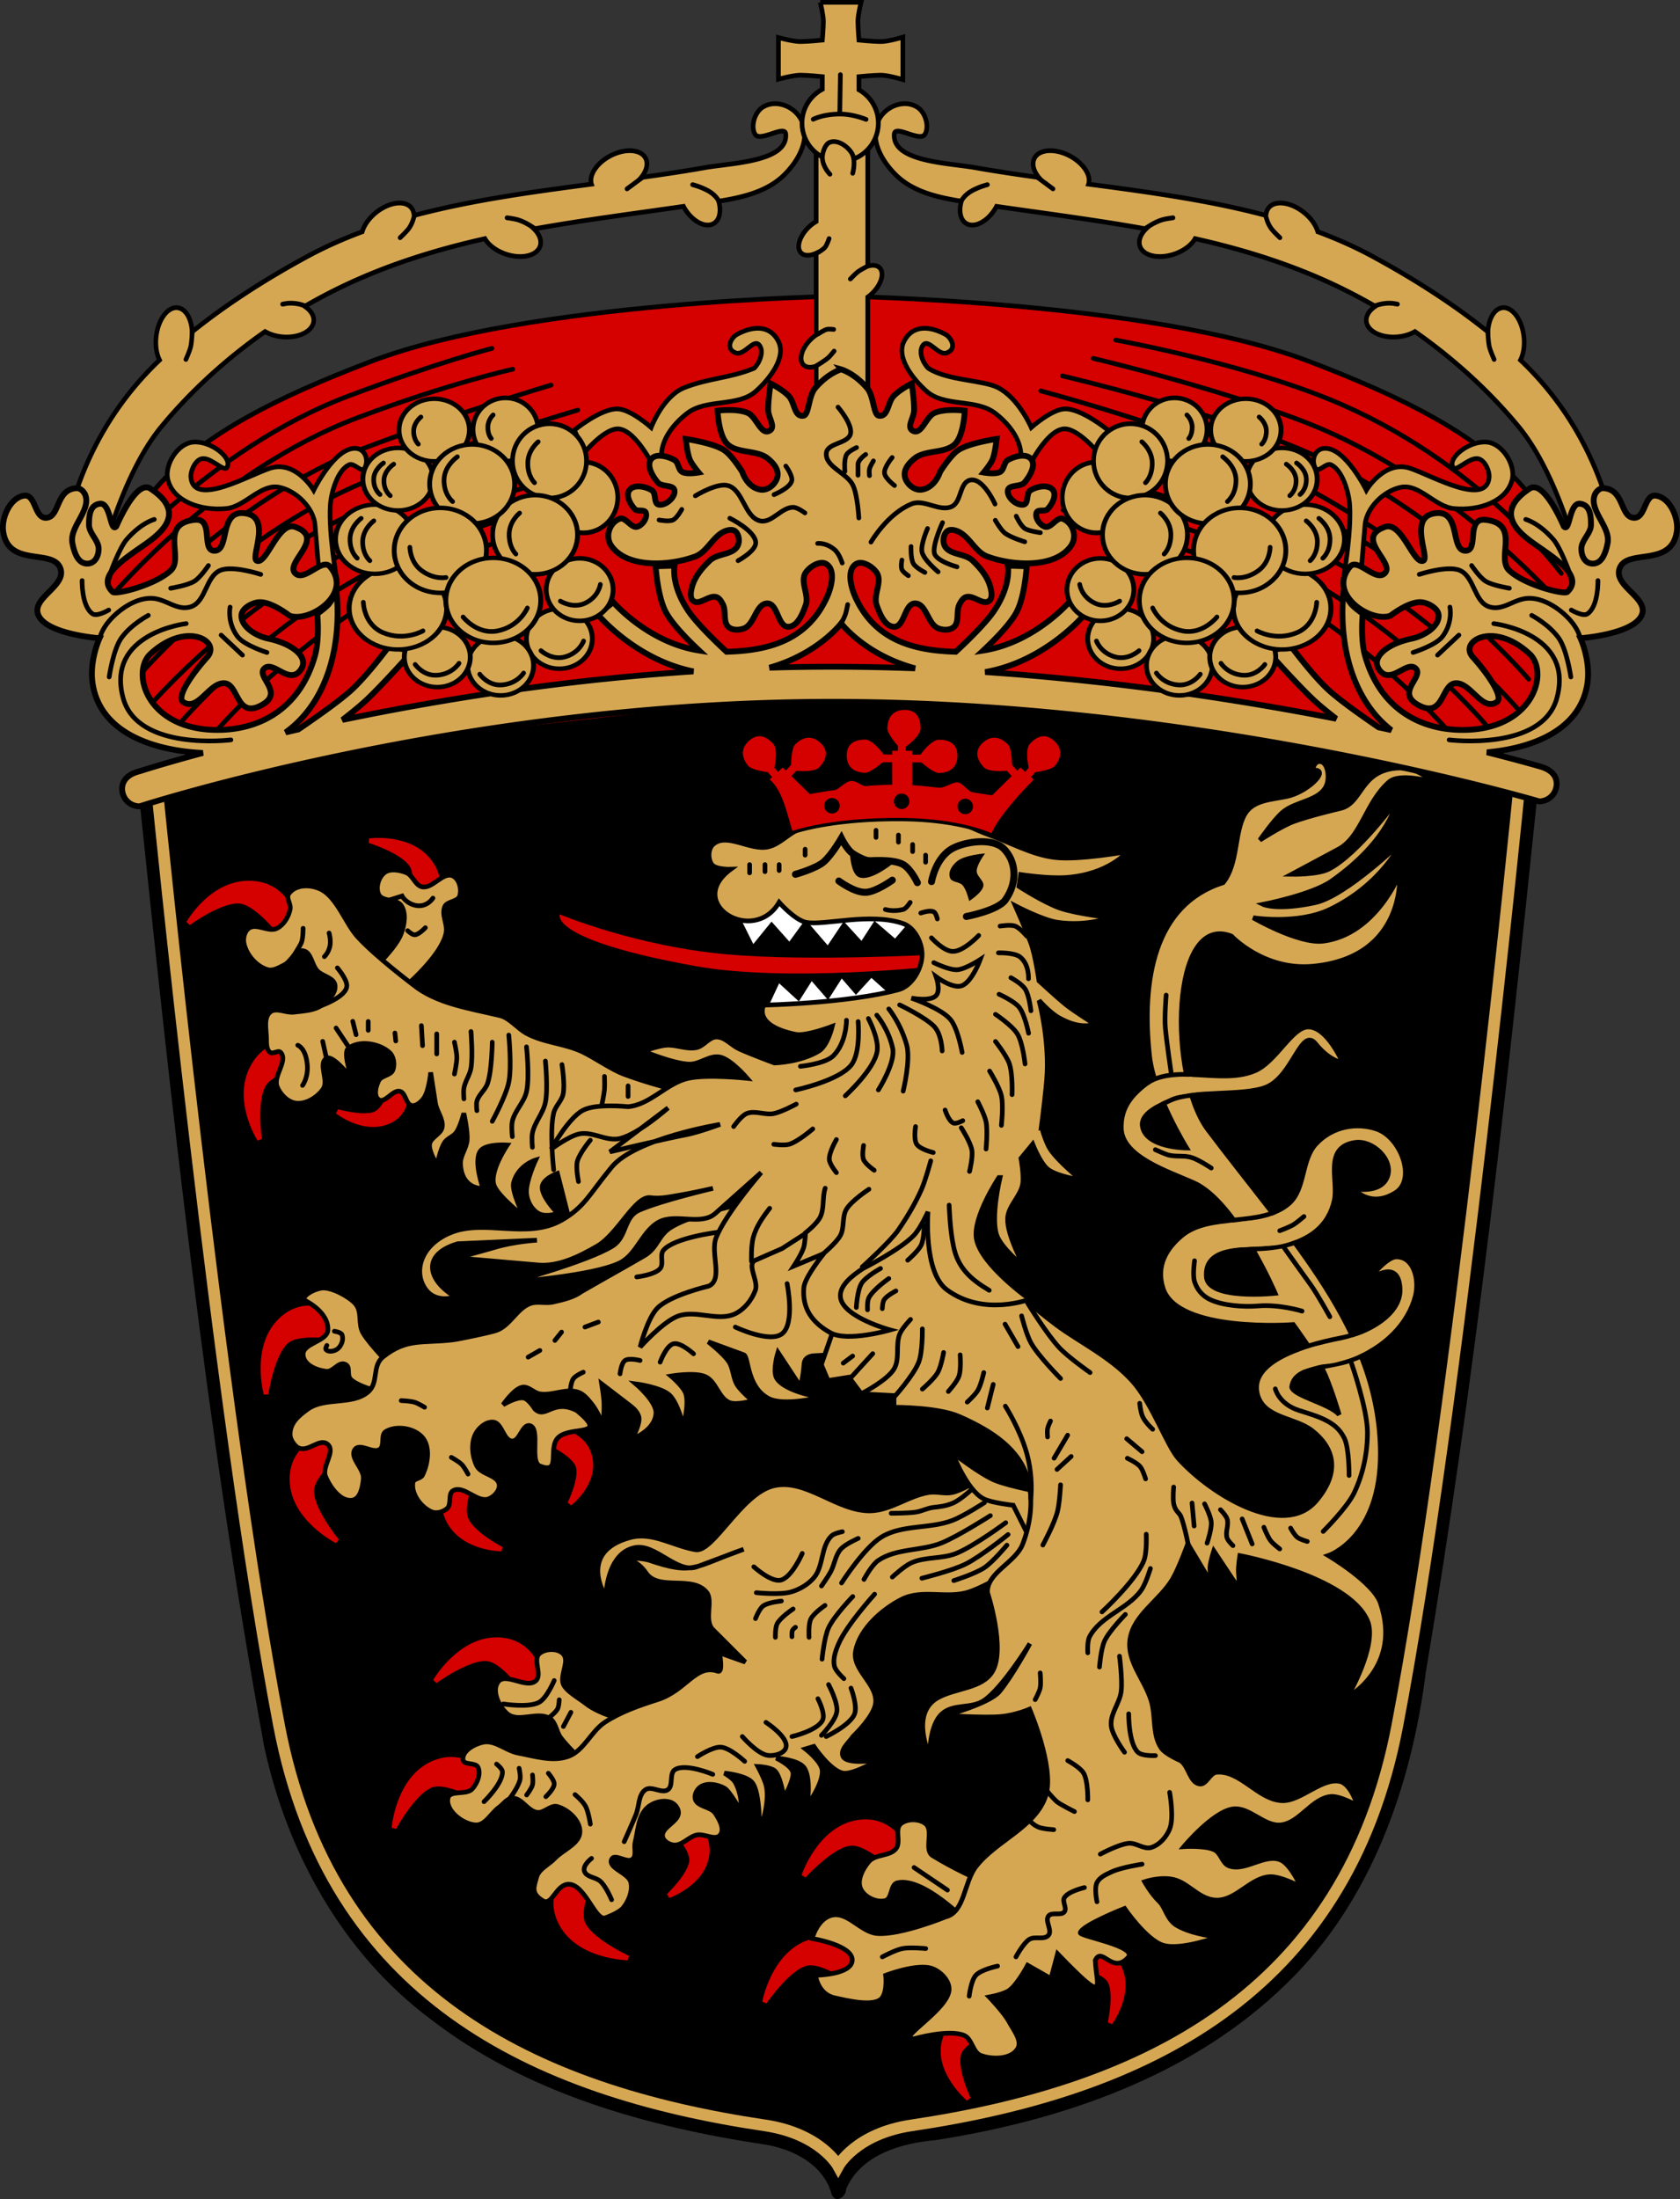 <svg xmlns="http://www.w3.org/2000/svg" width="719.924" height="942.236"><rect width="100%" height="100%" fill="#333333" stroke="none"/><path d="M2183.09 274.495c-92.733 1.281-187.111 9.468-274.413 42.447-5.496 2.298-10.912 4.86-16.275 7.522 14.376 137.806 29.115 275.764 54.126 412.07 9.788 45.459 33.604 88.577 71.155 116.68 41.098 31.845 92.645 46.193 143.438 53.844 12.2 1.986 25.228 8.635 28.593 21.406 1.612 4.006 6.258 1.032 6.188-2.375 6.295-14.653 23.612-19.646 38.187-20.906 54.867-8.527 110.56-27.734 150.77-67.309 35.927-34.853 53.271-84.34 59.451-133.211 21.202-126.078 35.188-253.15 48.28-380.293-61.842-28.985-130.746-38.76-198.212-45.706-37-3.225-74.155-4.377-111.289-4.169z" style="fill:#000;stroke:none" transform="translate(-1833.312 11.849)"/><path d="M2192.505 282.454c-202.642.013-291.608 46.72-291.608 46.72s25.915 262.083 52.014 398.42c22.094 115.41 108.846 156.503 208.157 171.248 23.916 3.55 31.437 17.385 31.437 17.385s7.487-13.834 31.404-17.385c99.31-14.745 186.095-55.837 208.189-171.248 26.1-136.337 51.982-399.493 51.982-399.493s-88.934-45.66-291.575-45.647z" style="fill:#000;stroke:#d6a753;stroke-width:5;stroke-linecap:butt;stroke-linejoin:miter;stroke-miterlimit:4;stroke-opacity:1;stroke-dasharray:none" transform="translate(-1833.312 11.849)"/><path d="M328.743 471.378s-3.268-14.22-18.617-14.433c-16.472-.229-26.18 17.17-26.18 17.17s14.769-10.777 22.659-9.298c7.75 1.453 17.8 14.97 17.8 14.97l4.338-8.41zM343.049 694.052s-15.068 3.424-14.74 18.795c.353 16.495 19.286 26.03 19.286 26.03s-12.044-14.672-10.75-22.589c1.27-7.775 15.341-17.98 15.341-17.98l-9.137-4.256zM434.677 796.948s-2.55-15.24-17.915-15.797c-16.488-.598-27.097 17.755-27.097 17.755s15.341-11.18 23.17-9.433c7.69 1.716 17.068 16.352 17.068 16.352l4.774-8.877z" style="fill:#d50000;fill-opacity:1;stroke:#d50000;stroke-width:2;stroke-linecap:butt;stroke-linejoin:miter;stroke-miterlimit:4;stroke-opacity:1;stroke-dasharray:none" transform="translate(-203.185 -78.56)"/><path d="M474.297 664.117s-13.47-2.648-20.248-8.099c-2.593-2.086-8.743-5.394-9.617-8.605-1.108-4.07 2.983-9.672 0-12.655-2.386-2.386-7.588-2.226-10.124 0-2.94 2.582 1.382 9.015-1.518 11.642-4.003 3.628-13.034-3.872-16.198.507-2.783 3.85.405 10.618 4.05 13.667 4.687 3.921 13.125-1.348 18.222 2.024 2.583 1.71 2.707 5.614 4.556 8.1 3.774 5.074 13.16 13.666 13.16 13.666l17.717-20.247z" style="fill:#d6a753;fill-opacity:1;stroke:#000;stroke-width:2;stroke-linecap:butt;stroke-linejoin:miter;stroke-miterlimit:4;stroke-opacity:1;stroke-dasharray:none" transform="translate(-203.185 73.802)"/><path d="M411.775 840.575s-8.884-12.643-22.981-6.508c-15.129 6.583-16.77 27.718-16.77 27.718s9.008-16.71 16.823-18.516c7.677-1.774 22.457 7.374 22.457 7.374l.47-10.068zM448.545 879.215s-12.042 9.681-5.01 23.353c7.547 14.672 28.744 14.944 28.744 14.944s-17.257-7.909-19.564-15.591c-2.266-7.546 5.908-22.887 5.908-22.887l-10.078.18zM497.013 858.415s10.714 3.888 9.103 15.133c-1.729 12.068-16.425 17.332-16.425 17.332s10.117-9.662 9.877-15.587c-.236-5.82-8.456-13.253-8.456-13.253l5.901-3.625z" style="fill:#d50000;fill-opacity:1;stroke:#d50000;stroke-width:2;stroke-linecap:butt;stroke-linejoin:miter;stroke-miterlimit:4;stroke-opacity:1;stroke-dasharray:none" transform="translate(-203.185 -78.56)"/><path d="M622.079 560.684s-6.882 4.156-10.738 5.011c-3.261.724-6.72-.506-10.022 0-8.653 1.328-16.303 7.65-25.055 7.875-14.29.367-27.602-14.004-41.52-10.738-13.833 3.246-25.975 28.702-33.478 27.412-9.824-1.688-18.463-7.824-28.085-5.22-22.913 6.198-10.38 25.412-10.38 25.412s.22-18.795 12.527-21.118c8.84-1.667 18.08 11.359 26.505 8.207l20.026-7.49c-21.111 7.386-21.11 11.381-40.834 4.591-4.398-1.14-10.65-.741-10.65-.741s5.716.479 9.6 6.26c5.385 8.018 20.04.758 26.084 8.43 2.752 3.491-1.22 12.043 2.557 15.82l13.959 13.96-11.096-3.938s1.77 8.752-.716 7.875c-9.38-3.31-13.529 8.27-25.77 12.17-7.792 2.482-15.698 5.199-22.55 9.663-6.012 3.918-8.988 12.27-15.749 14.675-6.76 2.405-14.421-.123-21.475-1.431-5.158-.957-9.902-5.743-15.033-4.653-3.722.79-9.075 3.742-8.59 7.516.305 2.382 5.458 1.031 6.442 3.222 1.316 2.93-.35 6.924-2.506 9.306-2.483 2.743-9.63.313-10.38 3.937-1.11 5.37 6.339 11.107 11.812 11.454 4.168.264 6.63-5.08 10.022-7.517 1.882-1.351 3.413-3.837 5.727-3.937 4.11-.179 6.651 5.609 10.738 6.085 2.963.344 5.721-3.322 8.59-2.506 4.632 1.317 9.713 5.923 9.664 10.738-.053 5.233-7.14 7.654-10.738 11.454-2.61 2.757-6.987 4.54-7.874 8.232-.873 3.633-2.827 6.687 2.863 10.022 3.83 2.244 5.59-7.392 11.096-7.159 7.088.3 11.379 16.406 15.749 14.318 0 0 5.721-2.036 7.516-4.296 2.326-2.925 3.957-7.074 3.222-10.737-.851-4.24-10.08-6.114-8.233-10.022 1.275-2.697 6.689 1.946 8.949 0 1.828-1.575.486-4.819 1.073-7.159 1.296-5.16 1.367-11.527 5.37-15.033 2.57-2.251 6.822-3.345 10.021-2.147 1.676.627 3.165 2.506 3.222 4.295.131 4.134-7.49 6.301-6.8 10.38.325 1.929 2.71 3.334 4.652 3.579 3.606.454 6.462-3.565 10.022-4.295 3.273-.672 7.942 2.614 10.022 0 1.982-2.492-.375-6.662-2.147-9.306-1.955-2.915-7.692-2.693-8.59-6.085-.506-1.91.802-4.368 2.505-5.37 2.887-1.696 7.074-.873 10.022.717 2.247 1.212 7.184 10.134 7.184 10.134s.698-6.752-2.531-12.64c-.977-1.781-4.653-3.937-4.653-3.937s9.065.826 11.811 3.937c3.624 4.105 3.222 21.169 3.222 21.169s4.67-11.999 2.863-19.737c-.68-2.914-3.58-8.232-3.58-8.232s5.253.235 7.16 1.79c2.563 2.09 4.041 11.731 4.041 11.731s4.51-8.101 3.833-11.016c-.708-3.05-7.159-6.085-7.159-6.085s9.242.68 11.812 3.938c3.412 4.325 1.432 16.464 1.432 16.464s7.214-9.883 6.442-15.39c-.53-3.784-7.158-8.949-7.158-8.949l3.58-1.074s6.968 10.398 12.527 11.454c4.266.81 15.206-5.665 15.206-5.665s-13.397 2.232-15.206-1.494c-1.399-2.88 2.504-5.936 4.295-8.59 0 0 9.105-8.586 9.664-14.317.805-8.248-10.073-14.038-8.59-22.191 1.705-9.383 11.188-17.864 19.685-22.192 9.007-4.587 19.396-.049 28.993-3.221 10.108-3.342 27.9-15.544 27.9-15.544l10.63-19.742-34.951-12.319z" style="fill:#d6a753;fill-opacity:1;stroke:#000;stroke-width:2;stroke-linecap:butt;stroke-linejoin:miter;stroke-miterlimit:4;stroke-opacity:1;stroke-dasharray:none" transform="translate(-203.185 73.802)"/><path d="M347.405 642.45s-12.64-8.887-23.827 1.66c-12.005 11.317-6.39 31.759-6.39 31.759s2.815-18.773 9.557-23.12c6.622-4.269 23.627-.667 23.627-.667l-2.967-9.633z" style="fill:#d50000;fill-opacity:1;stroke:#d50000;stroke-width:2;stroke-linecap:butt;stroke-linejoin:miter;stroke-miterlimit:4;stroke-opacity:1;stroke-dasharray:none" transform="translate(-203.185 -78.56)"/><path d="M371.035 511.755s-8.908-8.861-12.149-14.173c-2.561-4.2-.235-9.267-3.543-12.908-2.69-2.96-9.929-6.845-13.92-6.58-3.503.231-10.165 3.88-7.087 5.567 5.408 2.965 9.604 7.374 9.365 12.402-.238 5.005-10.907 5.627-10.63 10.63.239 4.315 5.579 6.58 9.87 7.087 3.149.371 5.163-4.231 8.1-3.038 2.67 1.086.444 4.591 2.53 6.58 3.592 3.425 15.44 6.075 15.44 6.075l2.024-11.642z" style="fill:#d6a753;fill-opacity:1;stroke:#000;stroke-width:2;stroke-linecap:butt;stroke-linejoin:miter;stroke-miterlimit:4;stroke-opacity:1;stroke-dasharray:none" transform="translate(-203.185 73.802)"/><path d="M399.93 707.583s-10.375 8.912-5.093 21.319c5.669 13.313 23.236 13.403 23.236 13.403s-13.993-7.078-15.597-14.062c-1.577-6.86 4.556-19.573 4.556-19.573l-7.102-1.087zM442.378 691.821s11.039.542 13.586 11.027c2.734 11.251-8.638 19.973-8.638 19.973s5.68-11.397 3.357-16.624c-2.282-5.133-13.856-10.402-13.856-10.402l5.551-3.974z" style="fill:#d50000;fill-opacity:1;stroke:#d50000;stroke-width:2;stroke-linecap:butt;stroke-linejoin:miter;stroke-miterlimit:4;stroke-opacity:1;stroke-dasharray:none" transform="translate(-203.185 -78.56)"/><path d="M534.029 439.705s-30.118 4.637-42.952 12.17c-6.111 3.586-5.829 9.01-11.996 12.501-9.41 5.468-16.087 9.117-26.66 15.207-3.524 2.612-7.899 3.5-12.17 4.505-3.26.766-6.903-.505-10.021.715-5.692 2.228-8.55 9.431-14.318 11.454-2.702.948-15.87 3.706-18.714 4.05-12.927 1.562-19.665-.844-29.841 7.281-5.003 3.995-1.63 11.076-6.566 15.156-6.858 5.67-18.474 2.034-25.695 7.234-4.14 2.98-7.756 6.037-7.593 11.136.061 1.922 2.01 4.852 3.796 5.568 4.275 1.714 9.028-4.654 12.402-1.519 3.346 3.11-2.752 9.443-1.013 13.667 1.958 4.756 6.598 11.124 11.643 10.124 3.33-.66 4.232-5.731 4.555-9.111.417-4.361-6.19-9.165-3.543-12.655 2.141-2.823 7.756 2.072 10.63 0 2.164-1.56.249-6.21 2.53-7.593 4.533-2.745 12.258-1.503 15.693 2.531 3.5 4.11 2.414 11.369 0 16.198-.755 1.51-3.75 1.377-4.05 3.037-.891 4.928 3.462 10.763 8.1 12.655 2.084.85 4.914-.004 6.58-1.519 1.973-1.795.202-6.29 2.53-7.593 4.537-2.537 10.302 5.321 15.186 3.544 2.378-.866 4.843-3.56 4.556-6.075-.476-4.164-7.78-4.332-9.618-8.099-1.999-4.097-2.582-9.608-.506-13.667 1.386-2.708 4.566-5.361 7.593-5.061 3.8.376 4.283 7.962 8.099 8.099 3.347.119 4.358-7.447 7.593-6.58 4.484 1.2.058 14.404 3.84 17.097 10.154 4.37 3.403-7.57 8.425-12.132 5.52-5.014 21.862.119 7.92-11.398-10.37-5.36-13.433 3.904-18.067-.73 0 0-2.521-4.136-4.653-4.653-3.044-.738-8.948 2.864-8.948 2.864s4.582-6.822 8.232-7.517c2.634-.5 4.87 2.436 7.517 2.864 5.423.876 11.288-2.555 16.464-.716 2.475.879 4.25 3.181 5.893 5.23 2.081 2.597 4.845 8.729 4.845 8.729s.416-6.556.253-9.83c-.128-2.587-.969-7.708-.969-7.708s7.168 5.475 10.738 8.232c2.154 1.663 4.389 3.166 5.177 5.77.875 2.889-2.863 9.603-2.863 9.603s9.86-3.499 10.214-11.078c.236-5.058-8.59-12.527-8.59-12.527s10.569 1.379 14.302 4.738c3.648 3.284 6.074 13.414 6.074 13.414s2.436-9.49 1.012-13.92c-1.008-3.136-6.327-7.593-6.327-7.593s10.209-1.737 14.68.253c4.634 2.064 5.65 9.292 10.376 11.136 3.075 1.2 9.87-.759 9.87-.759s-4.912-4.147-6.58-6.833c-1.843-2.97-1.65-6.932-3.543-9.87-2.23-3.462-8.858-8.606-8.858-8.606l15.185 5.568c2.286.838 1.096 13.669 10.63 18.729 6.56 3.481 22.273-.506 22.273-.506s-15.124-2.332-18.73-8.1c-1.969-3.15.507-11.135.507-11.135l9.561 14.518s1.103-2.713 1.615-9.553c.279-3.72 4.595-3.564 4.595-3.564l28.946-1.519-2.147-68.006-45.1 2.148zM649.997 565.695s-13.621-2.524-20.044-5.01c-6.57-2.545-18.612-12.048-18.612-12.048s5.862 15.84 13.305 19.748c3.38 1.775 12.719 2.784 12.719 2.784l9.053 18.15 3.58-23.624z" style="fill:#d6a753;fill-opacity:1;stroke:#000;stroke-width:2;stroke-linecap:butt;stroke-linejoin:miter;stroke-miterlimit:4;stroke-opacity:1;stroke-dasharray:none" transform="translate(-203.185 73.802)"/><path d="M591.297 871.25s-5.604-14.399-20.76-11.811c-16.263 2.777-22.907 22.907-22.907 22.907s12.74-14.073 20.76-13.959c7.878.112 20.044 12.528 20.044 12.528l2.863-9.664z" style="fill:#d50000;fill-opacity:1;stroke:#d50000;stroke-width:2;stroke-linecap:butt;stroke-linejoin:miter;stroke-miterlimit:4;stroke-opacity:1;stroke-dasharray:none" transform="translate(-203.185 -78.56)"/><path d="M622.103 731.44s-10.786-4.873-19.235-10.124c-3.963-2.463.604-10.747-3.037-13.667-2.764-2.217-7.9-2.259-10.63 0-2.779 2.3.177 7.773-2.024 10.63-2.626 3.408-8.838 2.306-11.643 5.568-2.644 3.076-5.18 7.93-3.543 11.642 1.584 3.591 6.847 6.106 10.63 5.062 2.932-.809 2.103-6.888 5.062-7.593 11.32-2.693 30.371 17.21 30.371 17.21l4.05-18.728z" style="fill:#d6a753;fill-opacity:1;stroke:#000;stroke-width:2;stroke-linecap:butt;stroke-linejoin:miter;stroke-miterlimit:4;stroke-opacity:1;stroke-dasharray:none" transform="translate(-203.185 73.802)"/><path style="fill:#d50000;fill-opacity:1;stroke:#d50000;stroke-width:2;stroke-linecap:butt;stroke-linejoin:miter;stroke-miterlimit:4;stroke-opacity:1;stroke-dasharray:none" d="M572.549 919.433s-7.528-13.494-22.184-8.85c-15.73 4.982-19.548 25.833-19.548 25.833s10.688-15.688 18.648-16.676c7.82-.97 21.574 9.659 21.574 9.659l1.51-9.966zM625.573 941.183s-14.016-.754-17.621 11.556c-3.868 13.21 10.241 25.17 10.241 25.17s-6.797-14.459-3.664-20.46c3.077-5.896 17.941-10.77 17.941-10.77l-6.897-5.496zM666.918 914.282s11.066-2.73 15.983 7.51c5.277 10.99-4.006 23.54-4.006 23.54s3.03-13.656-.465-18.446c-3.433-4.706-16.108-6.776-16.108-6.776l4.596-5.828z" transform="translate(-203.185 -78.56)"/><path d="m561.231 493.394-6.085 17.538 2.864 6.8 8.948-1.43 5.369 7.158 13.96.716v5.01s18.7-.111 27.918 3.938c11.756 5.164 24.113 12.32 28.634 24.339 3.553 9.447 2.242 21.024-1.432 30.424-3.11 7.957-15.577 12.233-15.033 20.76 0 0 7.807 23.936 2.148 33.645-4.408 7.56-16.035 7.094-23.624 11.453-11.895 6.834-3.282 24.882-3.282 24.882s-.394-13.164 5.343-18.186c4.966-4.347 12.3-1.926 17.81-5.56 7.85-5.178 19.755-24.426 19.755-24.426s-7.84 14.399-13.197 20.706c-4.215 4.962-22.968 10.123-22.968 10.123s16.596 1.032 23.449.45c6.7-.568 12.568-3.185 12.568-3.185s10.64 24.78 7.053 36.716c-4.128 13.736-21.306 19.425-30.066 30.782-5.099 6.61-4.775 19.497-12.885 21.476 0 0-19.308 7.9-29.35 7.158-6.938-.513-12.53-9.35-19.329-7.874-6.423 1.394-8.59 10.022-8.59 10.022s17.398 2.797 17.18 9.306c-.21 6.296-15.748 6.443-15.748 6.443s.959 8.042 8.059 9.62c5.087 1.131 17.35 4.222 20.488.062 2.3-3.048 1.519-9.682 1.519-9.682s13.744-5.286 20.044-2.864c3.479 1.338 7.002 4.866 7.158 8.59.367 8.73-23.751 22.057-15.033 21.476 0 0 14.881-4.257 21.476-1.432 3.426 1.468 3.655 7.32 7.159 8.59 5.015 1.82 12.987 1.703 15.749-2.863 2.07-3.422-1.701-7.922-3.58-11.453-2.152-4.047-8.59-10.738-8.59-10.738s6.151-1.086 8.59-2.864c3.587-2.614 7.875-10.738 7.875-10.738l10.022 5.727s1.965-7.383 2.809-10.62c22.065 22.878 16.564 13.861 16.16 2.746 2.864-6.085 7.16 6.085 13.96-1.074 4.74-4.99-20.826-9.126-20.402-10.738.852-3.236 18.97-10.38 18.97-10.38s9.224 13.458 16.465 15.75c7.593 2.401 23.623-3.58 23.623-3.58s-10.666-.824-17.622-4.866c-4.28-2.487-4.932-7.75-7.433-10.167-3.695-3.572-6.442-8.59-6.442-8.59s7.687-2.62 13.566-.615c6.13 2.09 10.603 8.8 17.931 8.49 8.11-.346 14.088-9.574 22.192-10.023 4.633-.256 13.243 4.295 13.243 4.295s-4.208-9.562-8.59-11.453c-6.835-2.95-15.236 5.157-22.192 2.505-2.842-1.084-3.378-5.411-6.084-6.8-3.95-2.028-13.244-1.432-13.244-1.432s12.13-14.611 20.76-16.107c7.175-1.244 13.514 7.524 20.76 6.8 8.187-.817 13.282-11.411 21.476-12.169 4.02-.372 11.453 3.937 11.453 3.937s-2.801-9.312-7.49-10.38c-7.694-1.751-16.836 8.435-24.723 8.233-10.258-.263-18.069-13.216-28.277-12.17-2.897.297-4.272 5.407-7.158 5.011-4.283-.587-4.611-7.66-8.233-10.022 0 0-6.378-2.668-8.232-5.369-3.899-5.68-2.316-13.62-4.31-20.215-2.784-9.208-10.478-16.8-9.111-26.322 1.52-10.59 12.761-16.615 18.222-25.816 2.816-4.744 6.58-15.185 6.58-15.185l10.989 18.37s-1.648-5.296-1.515-8.159c.113-2.452 1.663-7.174 1.663-7.174l11.074 16.673s-.397-4.891-.547-7.678c-.126-2.33.609-6.97.609-6.97s46.37 8.82 54.668 27.84c4.57 10.473-8.605 32.902-8.605 32.902s23.671-12.74 14.173-40.495c-3.017-8.816-22.272-20.247-22.272-20.247s22.453-7.546 22.272-44.039c-.265-52.274-38.027-90.776-73.846-138.352-17.128-22.75-16.224-93.428 10.022-83.039 0 0 13.925 14.922 35.077 12.886 39.986-3.85 37.015-39.633 37.015-39.633s-10.133 26-32.72 28.895c-10.478 1.343-30.066-10.022-30.066-10.022s19.137 3.067 32.93-3.58c22.576-10.879 30.781-28.992 30.781-28.992s-23.936 23.295-37.224 26.129c-16.412 3.5-22.192.716-22.192.716s20.9-4.068 29.35-10.022c25.268-17.804 27.919-34.361 27.919-34.361s-16.956 23.202-29.35 29.35c-4.747 2.354-15.75 2.147-15.75 2.147l20.045-10.737c9.952-5.332 11.722-20.02 21.71-28.826 4.655-4.104 18.107-.105 18.107-.105s-5.563-6.819-15.478-5.788c-15.222 1.581-14.118 15.16-23.562 17.242 0 0-13.359 3.127-20.105 5.665-5.098 1.918-14.317 7.874-14.317 7.874s5.842-8.453 9.664-11.811c5.595-4.917 16.292-4.861 18.97-11.812 1.25-3.242.602-9.774-2.864-10.022-2.505-.179-3.22 3.58-3.22 3.58l1.252.089c5.807.415-3.711 9.513-12.226 11.277-6.837 1.417-14.513 1.565-18.02 7.604-4.555 7.846-2.83 21.387-9.305 29.35-29.595 9.412-35.05 41.753-31.513 74.27 1.815 16.684 15.901 39.432 15.901 39.432s-17.55-.058-18.982-9.364c-.835-5.43 7.16-8.836 12.149-11.136 9.417-4.343 31.296-1.673 40.9-5.586 11.594-4.725 15.055-26.278 21.274-18.484 5.898 7.393 11.512 7.995 11.512 7.995s-6.51-15.296-14.715-15.309c-6.983-.01-13.764 14.81-22.779 18.729-14.673 6.38-35.098-3.68-47.581 6.327-6.31 5.059-10.029 10.4-9.784 18.484.358 12.17 20.462 18.505 31.044 23.233 18.113 8.094 34.926 47.372 34.926 47.372s-28.691 3.057-29.51-7.021c-1.042-12.807 15.29-11.528 24.338-12.17 21.118-1.432 28.277-11.096 30.424-20.402 1.994-8.64-4.765-22.99 8.948-25.055 7.603-1.145 16.52 7.431 13.873 14.65-2.784 7.593-14.448 5.141-14.448 5.141s6.89 8.746 18.027 1.66c8.785-5.591 2.222-23.637-8.145-27.178-8.49-2.898-18.984-1.323-26.13 6.443-6.29 6.838-4.47 19.283-11.453 25.413-12.083 10.608-33.914 3.555-46.173 13.96-5.98 5.075-11.023 12.426-7.849 22.383 6.148 19.283 55.812 15.557 55.812 15.557s9.326 12.759 12.675 19.371c3.225 6.366 7.01 19.285 7.01 19.285-3.618-4.651-19.517-8.013-20.358-11.83 1.007-9.076 15.42-8.015 25.37-11.522 14.482-5.105 24.721-15.88 27.647-27.586 1.766-7.065-.747-16.977-8.32-16.71-4.468.157-12.194 10.318-12.194 10.318s13.374-10.869 13.941 3.449c.428 11.006-14.091 18.783-24.907 20.865-19.712 3.794-39.424 11.132-36.255 24.068 2.574 10.507 15.998 9.93 23.407 15.689 8.859 6.886 12.771 17.098 1.9 30.039-13.934 16.59-45.095-2.567-58.952-17.81-5.062-5.568-11.345-23.847-19.773-33.287-9.258-10.37-22.979-16.928-32.549-24.053-9.41-7.005-18.158-14.875-26.828-22.778-8.024-7.315-19.235-18.223-19.235-18.223l-4.05-28.853h-41l5.061 36.446-13.16 16.198 4.425 16.566z" style="fill:#d6a753;fill-opacity:1;stroke:#000;stroke-width:2;stroke-linecap:butt;stroke-linejoin:miter;stroke-miterlimit:4;stroke-opacity:1;stroke-dasharray:none" transform="translate(-203.185 73.802)"/><path d="m519.6 317.885 6.39 12.829 7.815-9.618 7.636 8.562 6.895-9.47 9.543 11.08 6.864-10.259 7.606 8.322 5.568-8.562 8.815 7.593 8.562-9.989-46.588-18.964-29.105 18.476z" style="fill:#fff;stroke:none" transform="translate(-203.185 73.802)"/><path style="fill:#d50000;fill-opacity:1;stroke:#d50000;stroke-width:2;stroke-linecap:butt;stroke-linejoin:miter;stroke-miterlimit:4;stroke-opacity:1;stroke-dasharray:none" d="M386.617 469.662s8.853-10.098 1.096-21.301c-8.325-12.023-26.226-9.567-26.226-9.567s15.603 4.803 18.576 11.307c2.92 6.389-1.915 21.002-1.915 21.002l8.47-1.441z" transform="translate(-203.185 -78.56)"/><path d="M363.297 341.274s9.64-9.041 11.812-15.033c1.382-3.815 2.237-8.464.104-11.916-1.935-3.134-8.211-1.569-9.768-4.906-1.359-2.911-.045-7.352 2.505-9.306 2.462-1.887 6.408-1.108 9.306 0 2.842 1.085 3.817 5.492 6.8 6.084 4.59.912 9.042-6.711 13.244-4.653 2.71 1.328 3.79 5.718 2.864 8.59-.813 2.522-5.525 2.169-6.443 4.654-1.404 3.8 1.406 7.338.585 11.305-2.208 10.679-20.445 25.37-20.445 25.37l-10.564-10.189z" style="fill:#d6a753;fill-opacity:1;stroke:#000;stroke-width:2;stroke-linecap:butt;stroke-linejoin:miter;stroke-miterlimit:4;stroke-opacity:1;stroke-dasharray:none" transform="translate(-203.185 73.802)"/><path style="fill:#d50000;fill-opacity:1;stroke:#d50000;stroke-width:2;stroke-linecap:butt;stroke-linejoin:miter;stroke-miterlimit:4;stroke-opacity:1;stroke-dasharray:none" d="M332.991 525.911s-14.093-3.778-21.476 9.68c-7.923 14.443 2.897 31.173 2.897 31.173s-2.598-18.096 2.407-24.373c4.916-6.165 21.566-8.706 21.566-8.706l-5.394-7.774zM376.887 547.107s1.349 9.12-8.349 12.458c-10.406 3.581-20.763-4.71-20.763-4.71s11.976 3.304 16.631.776c4.573-2.483 7.7-12.605 7.7-12.605l4.78 4.08z" transform="translate(-203.185 -78.56)"/><path d="M503.963 396.037s-18.516-3.992-33.508-9.602c-5.274-1.974-12.563-7.1-17.65-9.516-7.79-3.7-16.47-3.838-24.043-7.961-3.708-2.019-7.225-6.6-11.331-7.578-13.904-3.315-27.33-5.212-37.311-13.305 0 0-15.959-12.009-23.624-20.402-5.235-5.732-8.861-17.001-15.832-20.418-4.405-2.158-10.629-2.17-13.606 1.729-1.567 2.05.964 4.348.445 6.877-.659 3.209-2.669 6.573-5.568 8.099-3.584 1.885-8.891-2.406-12.149 0-1.846 1.363-2.525 4.34-2.024 6.58 1.093 4.896 5.298 9.763 10.123 11.136 2.363.673 4.886-.932 7.087-2.025 3.022-1.5 4.765-6.6 8.099-6.074 3.468.547 3.667 6.05 6.074 8.605 2.222 2.36 7.074 2.875 7.593 6.074.547 3.373-2.789 6.619-5.568 8.606-3.396 2.427-8.006 2.527-12.149 3.037-3.349.412-7.574-2.211-10.123 0-2.704 2.345-1.67 7.054-1.519 10.63.096 2.249-.243 5.179 1.519 6.58 1.188.946 3.538-1.128 4.555 0 3.295 3.653-3.317 10.101-1.518 14.68 1.312 3.338 4.537 6.66 8.099 7.086 4.346.52 9.162-2.467 11.642-6.074 2.502-3.639-2.39-11.104 1.519-13.16 2.872-1.513 10.752 8.85 10.752 8.85s-3.814-11.02-1.641-12.9c4.482-3.879 13.298-2.432 17.716 1.518 1.925 1.72 2.44 5.182 1.519 7.593-.903 2.364-4.942 2.292-6.074 4.556-1.208 2.414-2.228 6.574 0 8.099 2.69 1.84 5.956-4.358 9.111-3.544 2.552.659 2.463 5.634 5.062 6.075 1.94.328 3.874-1.47 5.062-3.038 2.323-3.067 3.037-11.136 3.037-11.136l2.045 13.187c.55 3.547 3.53 6.853 2.863 10.38-.555 2.93-4.926 4.209-5.369 7.158-.47 3.135 3.222 8.948 3.222 8.948s1.326-6.846 3.22-9.664c1.228-1.825 3.738-2.501 5.012-4.295 1.706-2.402 3.221-8.232 3.221-8.232s1.71 7.616 1.432 11.454c-.26 3.58-3.062 6.796-2.864 10.38.62 11.172 9.665 10.38 9.665 10.38s-4.307-11.806-1.074-16.107c2.348-3.125 11.453-2.506 11.453-2.506s-7.616 11.165-5.726 17.137c1.49 4.71 12.824 13.504 12.824 13.504s-5.359-10.76-4.4-14.43c1.981-7.583 9.472-9.768 9.472-9.768s-4.217 9.133-3.937 13.959c.253 4.38 2.897 7.923 5.517 9.132 3.29 1.519 7.874-.227 7.874-.227s-7.033-7.207-6.652-11.392c.321-3.53 6.504-5.745 6.504-5.745l5.37 21.117 83.038-37.94-26.486-16.107z" style="fill:#d6a753;fill-opacity:1;stroke:#000;stroke-width:2;stroke-linecap:butt;stroke-linejoin:miter;stroke-miterlimit:4;stroke-opacity:1;stroke-dasharray:none" transform="translate(-203.185 73.802)"/><path d="M604.54 335.19s-53.903 3.019-89.124 0c-39.594-3.395-72.301-17.181-72.301-17.181s-5.24 10.822 58.342 22.191c39.472 7.059 102.726 0 102.726 0l.357-5.01z" style="fill:#d50000;fill-opacity:1;stroke:none" transform="translate(-203.185 73.802)"/><path d="m532.255 357.874 4.81-10.346 8.456 7.759 5.507-8.697 7 8.073 5.864-9.19 6.074 7 6.642-7.266 9.05 8.111-53.403 4.556z" style="fill:#fff;stroke:none" transform="translate(-203.185 73.802)"/><path d="M649.438 408.999s2.206-16.64 2.47-23.32c.623-15.866-3.483-30.842-3.483-30.842s4.402 5.052 8.334 7.322c9.929 5.73 15.457 2.802 15.457 2.802s-8.628-5.331-12.584-8.534c-3.13-2.534-11.207-9.942-11.207-9.942s-1.547-11.073-3.567-16.442c-2.18-5.797-6.557-15.701-6.557-15.701s11.767 6.197 18.223 7.087c12.75 1.757 22.272-2.025 22.272-2.025s-14.437-1.705-21.26-4.05c-6.993-2.403-17.716-9.364-17.716-9.364l.76-5.062s11.513 1.828 19.487 1.265c18.387-1.297 26.322-11.136 26.322-11.136s-20.972 3.851-31.383 2.531c-9.74-1.234-18.592-6.322-27.84-9.617-13.377-4.765-25.798-14.203-39.99-14.68-14.407-.483-28.251 6.482-41.507 12.149-4.657 1.99-8.242 6.387-13.16 7.593-7.71 1.89-17.902-6.334-23.791-1.013-2.132 1.927-2.208 6.29-.507 8.605 1.648 2.243 8.1 2.025 8.1 2.025-19.965 14.744 9.806 32.898 20.753 14.173 0 0 6.754 7.698 11.642 8.606 7.743 1.438 27.503-4.393 41.508.506 4.998 1.748 8.28 8.374 8.099 13.667-.205 5.94-4.38 13.148-10.124 14.68-22.17 5.908-57.705 6.58-57.705 6.58s-5.051 8.679 13.63 12.531c4.435.915 15.729-3.42 15.729-3.42s-1.935 8.308-5.822 10.63c-8.106 4.843-18.982 5.062-18.982 5.062s-10.235-3.79-15.185-6.074c-3.29-1.519-5.995-5.067-9.618-5.062-3.245.004-5.427 3.895-8.605 4.555-4.308.896-8.779-1.409-13.16-1.012-3.302.299-9.618 2.531-9.618 2.531s12.906 5.404 19.74 5.568c4.502.108 8.767-4.014 13.162-3.037 4.81 1.069 11.642 9.111 11.642 9.111s-17.076-1.84-25.31 0c-9.28 2.075-16.334 11.4-25.815 12.149 0 0-13.536-1.463-19.235 1.518-6.375 3.335-13.667 16.704-13.667 16.704s7.626-5.712 12.149-6.58c5.672-1.089 11.578 3.308 17.21 2.025 7.987-1.82 20.754-13.161 20.754-13.161l-24.962 18.852s23.647-5.637 32.616-7.322c5.143-.967 14.618-4.443 14.618-4.443s-36.139 5.85-46.421 18.258c-9.434 11.385-11.523 17.094-21.408 22.743-15.033 8.59-33.267-.814-48.088 5.568-13.093 5.637-15.453 17.327-10.124 24.297 4.653 6.084 12.655 3.037 12.655 3.037-12.067-7.116-14.591-18.283 1.012-22.779l33.915-1.518s-9.987.58-18.447 3.185c-2.885.889-15.974 4.408-15.974 4.408l34.927 3.037c8.825.767 17.641-3.665 25.31-8.1 8.891-5.141 16.27-21.619 22.778-20.753 4.428.59 8.033-.343 12.445-1.048 5.146-.823 14.383-2.94 14.383-2.94s-22.018 5.145-31.6 9.334c-6.818 2.98-5.134 11.462-11.454 15.39-10.691 6.646-42.951 15.391-42.951 15.391s34.78-2.528 46.173-8.232c7.244-3.626 9.627-13.818 16.822-17.538 7.18-3.713 17.947 1.797 23.982-3.58l19.686-17.538s-15.133 17.406-19.329 27.918c-2.595 6.504 3.221 18.014-3.22 20.76 0 0-16.192 3.76-21.834 9.306-4.38 4.305-7.517 16.823-7.517 16.823s9.616-10.757 16.107-13.244c7.695-2.947 17.287 2.532 24.697-1.073 3.956-1.925 7.064-5.896 8.59-10.022 1.49-4.029-3.935-11.164 0-12.886l11.454-5.01 10.022-6.443s-.175 4.159-.806 6.116c-.909 2.824-4.205 7.843-4.205 7.843l12.885-5.37s-8.218 10.058-8.59 14.676c-.72 8.937 3.644 14.98 11.497 19.307 7.295 4.02 25.519-1.247 25.519-1.247s-19.795-5.37-21.26-13.667c-.922-5.217 5.177-9.764 9.617-12.655 0 0 15.758-7.94 21.766-14.173 2.731-2.833 6.075-10.124 6.075-10.124s-2.014 25.935 8.099 33.409c15.812 11.686 35.433 4.05 35.433 4.05s-20.653-14.539-22.779-25.816c-1.73-9.18 9.618-26.322 9.618-26.322h.506s-4.073 16.888-1.41 24.688c1.94 5.683 11.812 13.602 11.812 13.602s-7.457-13.446-7.159-20.76c.218-5.338 5.515-9.414 6.443-14.675.644-3.65-.716-11.096-.716-11.096l5.011-6.085s3.177 8.138 6.443 10.738c3.926 3.125 14.317 4.653 14.317 4.653s-9.82-8.023-13.243-13.243c-1.885-2.873-3.781-9.588-3.781-9.588z" style="fill:#d6a753;fill-opacity:1;stroke:#000;stroke-width:2;stroke-linecap:butt;stroke-linejoin:miter;stroke-miterlimit:4;stroke-opacity:1;stroke-dasharray:none" transform="translate(-203.185 73.802)"/><path d="M562.663 303.692s6.717 5.107 11.642 4.837c4.409-.241 11.265-5.195 11.265-5.195" style="fill:none;stroke:#000;stroke-width:3;stroke-linecap:round;stroke-linejoin:miter;stroke-miterlimit:4;stroke-opacity:1;stroke-dasharray:none" transform="translate(-203.185 73.802)"/><path d="M596.308 304.408s-2.762-5.96-6.233-7.85c-4.517-2.458-15.138-1.456-15.138-1.456s-5.227-1.975-7.263-3.938c-2.078-2.002-3.937-5.726-3.937-5.726s-4.058 6.983-7.517 10.022c-3.331 2.925-12.17 5.368-12.17 5.368" style="fill:none;stroke:#000;stroke-width:3;stroke-linecap:round;stroke-linejoin:miter;stroke-miterlimit:4;stroke-opacity:1;stroke-dasharray:none" transform="translate(-203.185 73.802)"/><path d="M567.942 292.45s.449 7.8 3.416 9.11c4.572 2.02 13.92-5.567 13.92-5.567l-17.337-3.544z" style="fill:#000;stroke:#000;stroke-width:1px;stroke-linecap:butt;stroke-linejoin:miter;stroke-opacity:1" transform="translate(-203.185 73.802)"/><path d="M602.362 303.965s1.71-10.59 9.365-14.426c5.82-2.917 16.876-4.317 21.513.253 5.304 5.228 6.284 14.223.759 22.019-3.226 4.552-16.704 7.087-16.704 7.087" style="fill:none;stroke:#000;stroke-width:3;stroke-linecap:round;stroke-linejoin:miter;stroke-miterlimit:4;stroke-opacity:1;stroke-dasharray:none" transform="translate(-203.185 73.802)"/><path d="M625.3 291.88s-8.631.664-11.811 3.222c-2.204 1.772-4.123 4.477-3.222 7.158.714 2.125 3.817 1.604 5.37 3.221 1.702 1.775 2.863 6.801 2.863 6.801s5.587-3.53 6.084-6.443c.396-2.316-2.894-4.092-2.863-6.442.036-2.775 3.58-7.517 3.58-7.517z" style="fill:#000;stroke:none" transform="translate(-203.185 73.802)"/><path d="M590.799 382.047c-3.902.03-7.77 1.992-8.066 8.475-.122 2.657 4.518 7.871 4.518 7.871v1.173h-2.443v1.607l-2.644-.067s-4.52-6.322-8.167-6.33c-6.452-.017-8.7 3.38-8.668 7.536.03 3.905 1.99 7.776 8.467 8.073 2.655.122 7.866-4.489 7.866-4.489l3.112-.033.033 8.24c-3.831.128-5.883.155-10.597.588-1.51.138-3.85-2.535-6.625-2.167-2.514.334-5.474 3.71-6.821 3.89-4.609.616-6.538 1.033-10.363 1.641l-7.095-7 1.405-1.508s7.726.863 10.175-1.842c4.33-4.787 3.309-8.731.2-11.489-2.92-2.59-7.125-3.714-11.68.904-1.867 1.893-1.908 8.877-1.908 8.877l-1.573 1.775-1.305-1.306-2.008 1.842-.837-1.005s1.765-7.602-.636-10.35c-2.39-2.734-4.73-3.745-6.861-3.618-1.657.1-3.197.9-4.552 2.11-2.91 2.603-4.524 6.627-.469 11.69 1.662 2.076 8.602 2.948 8.602 2.948l1.238 1.407-1.205 1.106c6.133 4.317 8.118 16.076 10.443 22.92 0 0 14.977-5.784 45.665-5.783 27.418 0 40.439 6.813 40.439 6.813 2.952-7.44 13.191-18.445 18.722-23.95l-1.205-1.106 1.238-1.407s6.94-.872 8.602-2.947c4.055-5.064 2.441-9.088-.469-11.69-1.355-1.212-2.894-2.012-4.552-2.11-2.13-.128-4.47.883-6.86 3.617-2.401 2.748-.637 10.35-.637 10.35l-.836 1.005-2.008-1.842-1.306 1.306-1.573-1.775s-.04-6.984-1.908-8.877c-4.555-4.618-8.76-3.495-11.68-.904-3.108 2.758-4.13 6.702.2 11.49 2.449 2.704 10.175 1.841 10.175 1.841l1.406 1.508-7.665 7.57a712.158 712.158 0 0 0-7.648-1.199c-2.196-.332-4.245-3.957-6.592-4.282-2.758-.382-5.83 2.542-8.611 2.215-3.622-.426-7.179-.785-10.45-1.022v-8.407l3.045.033s5.21 4.644 7.865 4.522c6.478-.297 8.438-4.167 8.468-8.072.032-4.157-2.216-7.587-8.668-7.57-3.647.009-8.167 6.33-8.167 6.33l-2.544.067v-1.674h-2.744v-.67s6.315-4.523 6.326-8.173c.017-6.458-3.411-8.708-7.565-8.676h0z" style="fill:#d50000;fill-opacity:1;stroke:#000;stroke-width:1.4;stroke-linecap:round;stroke-linejoin:miter;stroke-miterlimit:4;stroke-opacity:1;stroke-dasharray:none;stroke-dashoffset:0" transform="translate(-203.185 -78.56)"/><path d="M696.17 390.713s1.474-1.037 2.595-1.387c3.503-1.094 7.88-1.506 11.543-1.745.953-.062 3.669.045 3.669.045l1.834 6.532s-8.635 1.432-8.993 1.432c-.358 0-7.83 3.713-7.83 3.713l-2.818-8.59zM730.048 450.253s6.073-.804 11.262-1.265c4.803-.427 11.706-3.923 11.706-3.923l9.301 10.503s-6.288 3.726-13.54 4.303c-4.383.351-13.478.759-13.478.759l-5.251-10.377zM759.747 505.474s5.022-2.154 8.903-2.774c3.659-.585 7.295-1.39 10.828-2.506 3.311-1.045 7.964-2.237 7.964-2.237l2.505 6.264s-3.885 2.71-9.664 4.474c-2.893.883-5.84 1.786-8.859 1.969-3.32.2-9.395 2.326-9.395 2.326l-2.282-7.516z" style="fill:#d6a753;fill-opacity:1;stroke:none" transform="translate(-203.185 73.802)"/><path d="M525.212 466.643s-.221-6.47.716-10.063c1.22-4.678 4.124-8.834 7.087-12.654M555.208 464.065s6.527-5.368 8.17-8.612c1.714-3.382.58-7.83 2.506-11.095 2.19-3.712 9.664-8.59 9.664-8.59M548.2 454.556s5.15-3.916 6.58-7.087c1.689-3.742.724-8.255 2.025-12.148M609.91 442.568s.356 10.585 1.789 17.18c1.743 9.609 7.424 14.61 15.39 19.329M572.685 469.055s11.977-10.792 15.39-15.75c3.82-5.545 7.302-11.379 10.023-17.538 1.723-3.9 3.937-12.17 3.937-12.17" style="fill:none;stroke:#000;stroke-width:2;stroke-linecap:round;stroke-linejoin:miter;stroke-miterlimit:4;stroke-opacity:1;stroke-dasharray:none" transform="translate(-203.185 73.802)"/><path style="fill:none;stroke:#000;stroke-width:2;stroke-linecap:round;stroke-linejoin:miter;stroke-miterlimit:4;stroke-opacity:1;stroke-dasharray:none" d="M1108.549 293.082v3.543M1115.13 293.082v3.037M1121.204 293.082v2.531M1132.34 286.502v2.53M1162.71 278.403v3.037M1172.328 280.427v3.038M1178.403 284.477v3.037M1183.97 289.033v3.037" transform="translate(-787.324 77.381)"/><g style="stroke-width:2;stroke-miterlimit:4;stroke-dasharray:none"><path style="fill:none;stroke:#000;stroke-width:2;stroke-linecap:round;stroke-linejoin:miter;stroke-miterlimit:4;stroke-opacity:1;stroke-dasharray:none" d="M1170.304 312.317s3.23 1.095 7.592 0c1.39-.348 3.038-3.037 3.038-3.037M1185.49 313.836s3.94-1.413 5.567-.506c.99.55 1.519 3.037 1.519 3.037M1190.045 324.466s5.159 5.748 9.111 5.82c4.69.087 11.136-6.833 11.136-6.833M1191.057 335.096s6.61 3.302 10.124 3.037c3.537-.268 9.797-4.377 9.797-4.377s-3.554 9.713-7.982 11.254c-3.936 1.37-10.926-3.84-10.926-3.84s2.06 5.828-.031 8.037c-2.551 2.697-10.6 1.074-10.6 1.074s12.584 4.29 16.705 9.112c3.26 3.813 5.061 14.173 5.061 14.173" transform="translate(-790.903 77.381)"/></g><path style="fill:none;stroke:#000;stroke-width:2;stroke-linecap:round;stroke-linejoin:miter;stroke-miterlimit:4;stroke-opacity:1;stroke-dasharray:none" d="M606.919 376.516s-.162-7.258-3.544-10.63c-4.078-4.066-14.679-9.111-14.679-9.111M590.215 393.726s3.29-13.384 1.518-19.74c-2.604-9.34-7.68-15.483-7.68-15.483M579.585 393.22s7.456-11.7 6.135-17.865c-1.769-8.259-6.815-14.173-6.815-14.173" transform="translate(-203.185 73.802)"/><path style="fill:none;stroke:#000;stroke-width:2;stroke-linecap:round;stroke-linejoin:miter;stroke-miterlimit:4;stroke-opacity:1;stroke-dasharray:none" d="M565.411 395.751s12.582-11.445 13.667-19.235c.766-5.497-3.778-13.902-3.778-13.902M544.152 393.22s18.353-3.857 23.79-10.63c4.206-5.238 2.976-18.667 2.976-18.667" transform="translate(-203.185 73.802)"/><path style="fill:none;stroke:#000;stroke-width:2;stroke-linecap:round;stroke-linejoin:miter;stroke-miterlimit:4;stroke-opacity:1;stroke-dasharray:none" d="M546.176 383.097s10.695-1.017 14.174-4.556c5.66-5.76 5.568-15.186 5.568-15.186" transform="translate(-203.185 73.802)"/><path style="fill:none;stroke:#000;stroke-width:2;stroke-linecap:round;stroke-linejoin:miter;stroke-miterlimit:4;stroke-opacity:1;stroke-dasharray:none" d="M1124.24 397.863s-6.207 3.36-9.617 4.05c-3.804.767-8.057-1.486-11.642 0-2.425 1.004-5.568 5.567-5.568 5.567M1131.327 408.493s-6.265 5.436-10.124 6.58c-2.103.624-6.58 0-6.58 0M1141.451 413.048s-3.28 5.573-3.037 8.606c.169 2.107 3.037 5.568 3.037 5.568M1153.093 415.58s-.775 4.203 0 6.074c.822 1.984 4.556 4.555 4.556 4.555M1175.366 407.48s-.899 5.481.506 7.593c1.462 2.2 7.086 3.543 7.086 3.543M1188.02 400.394s1.5 4.753 3.543 5.568c1.293.515 4.05-1.013 4.05-1.013" transform="translate(-783.028 75.233)"/><path style="fill:none;stroke:#000;stroke-width:2;stroke-linecap:round;stroke-linejoin:miter;stroke-miterlimit:4;stroke-opacity:1;stroke-dasharray:none" d="M1200.675 407.987s3.97 6.118 4.556 9.617c.504 3.014-1.013 9.111-1.013 9.111M1207.762 396.85s2.94 5.563 3.543 8.606c.753 3.807 0 11.642 0 11.642M1212.823 383.69s4.197 6.801 5.062 10.63c.93 4.114 0 12.654 0 12.654M1215.354 371.035s4.646 5.922 5.865 9.32c1.595 4.45 1.222 13.458 1.222 13.458M1215.354 359.393s7.175 4.757 9.408 8.457c2.308 3.824 3.247 12.802 3.247 12.802M1216.873 350.787s6.476 2.896 8.605 5.568c2.46 3.09 4.05 11.137 4.05 11.137M1221.935 343.7s4.574 2.426 6.16 4.914c1.734 2.718 2.445 9.26 2.445 9.26M1216.597 333.042s6.847-.192 9.307 1.79c3.98 3.206 3.579 9.306 3.579 9.306M1217.313 321.588s4.429-.745 6.443 0c2.063.764 5.011 4.295 5.011 4.295" transform="translate(-788.755 75.233)"/><path transform="matrix(.356 0 0 .356 162.37 157.755)" d="M638.544 521.312a9.306 9.306 0 1 1-18.613 0 9.306 9.306 0 0 1 18.613 0z" style="fill:#000;fill-opacity:1;stroke:none"/><path style="fill:#000;fill-opacity:1;stroke:none" d="M638.544 521.312a9.306 9.306 0 1 1-18.613 0 9.306 9.306 0 0 1 18.613 0z" transform="matrix(.356 0 0 .356 189.631 159.982)"/><path transform="matrix(.356 0 0 .356 132.523 159.668)" d="M638.544 521.312a9.306 9.306 0 1 1-18.613 0 9.306 9.306 0 0 1 18.613 0z" style="fill:#000;fill-opacity:1;stroke:none"/><path style="fill:none;stroke:#000;stroke-width:2;stroke-linecap:round;stroke-linejoin:miter;stroke-miterlimit:4;stroke-opacity:1;stroke-dasharray:none" d="M943.68 361.016v3.796m22.779-2.024.506 8.605m6.074-5.062v8.605m7.593-5.062s1 4.361 1.012 6.58c.013 2.387-1.012 7.087-1.012 7.087m7.087-18.222s.883 10.536 0 15.691c-.514 2.999-2.524 5.607-3.038 8.606-.256 1.496 0 4.555 0 4.555m12.149-24.297s-.115 12.088-2.025 17.717c-.948 2.795-3.768 4.748-4.556 7.593-.36 1.3 0 4.05 0 4.05m13.667-32.397s1.345 13.634 0 20.248c-1.205 5.927-7.086 16.704-7.086 16.704m14.68-31.89s1.422 12.983 0 19.235c-1.039 4.562-5.037 8.092-6.075 12.655-.487 2.139 0 6.58 0 6.58m14.173-32.396s1.174 11.93 0 17.717c-.947 4.668-4.62 8.492-5.568 13.16-.402 1.985 0 6.075 0 6.075m12.655-35.433s1.394 8.527.506 12.654c-.635 2.951-3.356 5.162-4.05 8.1-1.86 7.882 0 24.296 0 24.296m15.692-12.654s-4.705 5.658-5.568 9.111c-.696 2.788.506 8.605.506 8.605m11.137-45.05s.153 3.718 0 5.568c-.17 2.045-1.013 6.074-1.013 6.074m11.136-7.593v4.556M955.131 365.971l.358 3.4" transform="translate(-785.892 76.665)"/><path d="M330.793 374.072s3.364 1.114 4.05 8.099c.563 5.74-2.025 9.111-2.025 9.111M341.463 372.414l1.938 8.677M347.19 366.687l5.77 8.677M354.349 363.824l1.431 5.727M339.398 357.62s12.835-4.132 12.402-9.364c-.24-2.893-4.05-7.34-4.05-7.34M342.182 336.108s2.198-2.041 2.5-5.358c.225-2.47-.475-4.766-.475-4.766M333.07 323.96s.046 4.28-.771 6.253c-.578 1.394-3.815 6.376-3.815 6.376M369.74 311.924l5.727-1.79s1.33 2.6 4.832 3.759c5.497 1.82 8.41-2.864 8.41-2.864M377.868 324.972s1.866 1.807 3.037 1.772c1.825-.055 4.556-3.038 4.556-3.038M434.525 504.847l-5.011 2.864M443.83 496.973l-2.863 3.58M459.58 492.678l-5.727 2.147M453.137 514.154s-3.338 1.433-4.295 2.863c-1.354 2.022-1.432 7.159-1.432 7.159M476.044 473.35s7.727-.875 10.022-3.58c1.727-2.033-.294-5.84 1.432-7.874 4.591-5.409 23.081-7.665 23.081-7.665M477.476 509.143s-4.678-1.224-6.443 0c-1.675 1.16-2.147 5.726-2.147 5.726M500.383 506.28s-5.48-5.054-8.59-4.296c-3.153.769-5.727 7.874-5.727 7.874M540.471 476.213s3.516 17.039-2.147 21.476c-5.313 4.162-20.044-2.864-20.044-2.864M396.584 550.662s3.211 1.755 4.474 3.043c1.147 1.169 2.685 4.116 2.685 4.116M375.109 526.323s3.885.158 5.726.716c1.532.464 4.296 2.148 4.296 2.148M346.474 496.615s2.728.365 3.222 1.432c.887 1.919-.143 4.758-1.79 6.085-1.304 1.05-3.904 1.614-5.01.358-.403-.457.357-1.79.357-1.79M567.855 649.524s2.918 7.661 1.518 11.137c-1.929 4.79-12.148 9.617-12.148 9.617m1.012-22.272s4.111 7.626 3.543 11.642c-.563 3.985-6.58 10.124-6.58 10.124m-12.655.506s11.088-2.556 13.161-7.087c1.295-2.829-2.025-9.11-2.025-9.11m-32.396 16.197s6.568 7.659 11.137 8.1c2.78.267 6.964-.823 7.592-3.544 1.026-4.442-8.605-10.63-8.605-10.63m-29.359 14.68s6.501-4.34 10.124-4.05c3.923.314 10.124 6.074 10.124 6.074m-51.631 34.42s3.464-7.723 5.062-11.642c1.43-3.51.927-8.478 4.05-10.63 2.639-1.819 7 1.852 9.617 0 2.483-1.756.45-7.006 3.037-8.605 4.628-2.86 16.198 2.025 16.198 2.025m69.347-77.193s-11.986 13.21-15.438 21.26c-1.285 2.995-2.53 6.446-1.772 9.617.517 2.166 4.05 5.315 4.05 5.315m3.796-35.18s-8.012 8.28-10.377 13.414c-1.91 4.148-2.784 13.414-2.784 13.414m1.265-23.032s-4.85 3.298-6.074 5.822c-1.146 2.364-.759 7.845-.759 7.845m-5.821-4.302s-1.013.725-1.266 1.265c-.395.844-.253 2.784-.253 2.784m.506-11.895s-5.408 3.57-6.833 6.327c-.898 1.739-.76 5.821-.76 5.821m2.568-15.543s-5.705.505-7.874 2.148c-1.664 1.26-3.221 5.369-3.221 5.369m20.044-27.919s-4.498 10.417-9.307 11.454c-4.172.9-11.453-5.727-11.453-5.727m37.94-15.033s-3.46.633-4.653 1.79c-4.644 4.505-3.332 12.961-7.516 17.896-2.462 2.904-6.02 4.986-9.665 6.085-4.799 1.447-15.032.358-15.032.358m43.667-23.265s-5.58 2.432-7.517 4.653c-2.317 2.656-2.616 6.564-4.295 9.664-1.15 2.124-3.937 6.085-3.937 6.085m79.464-17.497s-5.857 7.084-9.617 9.617c-3.95 2.662-13.161 5.568-13.161 5.568m23.284-19.74s-11.597 9.369-18.222 12.654c-5.88 2.915-18.73 6.074-18.73 6.074m35.94-23.79s-13.523 10.062-21.26 13.16c-6.082 2.436-13.267 1.345-19.235 4.05-3.074 1.393-8.099 6.074-8.099 6.074m42.014-26.322s-13.42 8.619-20.754 11.642c-8.742 3.605-19.525 2.26-27.334 7.593-2.787 1.903-6.074 8.1-6.074 8.1m51.63-32.903s-8.804 5.717-13.666 7.593c-9.7 3.741-21.463 1.728-30.372 7.087-7.48 4.5-17.21 19.74-17.21 19.74m55.68-39.988s-4.674 4.381-7.98 5.773c-2.805 1.18-5.192 1.508-8.217 1.82-2.606.268-5.005 1.623-7.593 2.025-3.505.544-10.63.506-10.63.506M440.67 646.29s-3.141 7.478-6.442 9.307c-4.492 2.488-15.39.715-15.39.715m23.98-1.79s-.062 2.775-.715 3.938c-1.408 2.505-6.443 5.727-6.443 5.727m12.17-4.295-3.222 6.084m-28.634 16.107s2.429 1.863 2.505 3.222c.283 5.025-7.874 12.885-7.874 12.885m15.033-14.317s.78 3.39.358 5.01c-1.37 5.252-8.948 13.602-8.948 13.602m14.317-15.749s.373 2.913 0 4.295c-.433 1.6-2.506 4.296-2.506 4.296m9.306-9.307s2.589 2.894 2.506 4.654c-.101 2.148-3.58 5.368-3.58 5.368m19.07 11.766s-.77-5.202-2.024-7.593c-1.238-2.363-4.555-5.062-4.555-5.062m15.691 45.05s-2.56-6.129-5.062-8.098c-2.096-1.65-5.628-1.558-6.58-4.05-.971-2.541 3.037-5.568 3.037-5.568M594.876 726.405l14.318 9.664m-9.307 25.055s-6.746-.655-10.022 0c-3.041.608-8.59 3.58-8.59 3.58m49.394 3.936s-7.034 1.45-9.306 3.938c-2.112 2.312-2.863 8.948-2.863 8.948m49.394-46.53s-6.907 1.571-8.59 4.294c-1.067 1.726 1.238 4.479 0 6.085-1.432 1.857-5.37-.067-6.801 1.79-1.676 2.173 1.722 6.096 0 8.232-1.762 2.187-5.864.282-8.232 1.79-2.658 1.691-5.727 7.516-5.727 7.516m54.047-39.73s-8.871 1.355-12.886 3.222c-2.402 1.116-5.236 2.294-6.442 4.653-1.25 2.443 0 8.232 0 8.232m31.14-46.889s2.008 10.9 0 15.75c-1.421 3.429-4.33 6.773-7.875 7.874-3.129.971-6.401-2.088-9.664-1.79-4.325.395-12.17 4.653-12.17 4.653m-13.959-40.088s5.344 2.875 6.8 5.369c1.95 3.337 1.79 11.454 1.79 11.454m17.539-36.867s-.145 12.568 3.937 16.465c1.845 1.76 7.517 1.432 7.517 1.432m-15.391-42.594s1.31 10.052.716 15.033c-.603 5.061-4.751 9.599-4.296 14.675.382 4.252 5.727 11.454 5.727 11.454m-36.15-34.003s.431 4.339 0 6.442c-.366 1.78-2.148 5.011-2.148 5.011m38.656-36.508s-6.94 7.044-8.948 11.453c-1.56 3.43-2.148 11.096-2.148 11.096m21.834-42.235s-1.985 6.561-3.937 9.306c-5.777 8.123-17.673 11.16-22.192 20.044-1.033 2.031-.716 6.8-.716 6.8m25.055-50.825s.385 7.907-1.073 11.453c-3.578 8.704-17.897 21.834-17.897 21.834M663.61 702.424s-6.36-3.124-7.752-4.43c-3.909-3.665-8.131-9.99-8.131-9.99M654.753 710.18s-4.729-.253-6.707-1.139c-2.723-1.22-4.177-3.417-4.177-3.417M568.571 507.235l-4.05 3.037m12.656-4.05-10.63 11.643m26.827-26.322s-3.56 3.748-4.555 6.075c-2.019 4.717.108 10.784-2.531 15.185-2.846 4.747-13.16 10.124-13.16 10.124m25.308-27.334s.164 9.73-1.518 14.173c-2.271 5.998-11.136 15.692-11.136 15.692m21.766-19.741s-1.053 6.006-2.531 8.605c-1.594 2.802-6.58 7.086-6.58 7.086m16.197-14.68s.481 6.235-.506 9.112c-.866 2.524-4.556 6.58-4.556 6.58m15.186-8.098s-1.188 5.287-2.53 7.593c-1.143 1.961-4.557 5.061-4.557 5.061m11.137-7.592-2.531 10.123m13.16-26.321-5.568-9.618m23.791 23.285s-9.41-9.45-12.654-15.186c-2.023-3.576-4.05-11.642-4.05-11.642m29.359 24.297s-9.298-6.522-13.161-10.63c-5.388-5.73-13.667-19.235-13.667-19.235m9.87 50.618s-1.05 2.135-1.265 3.29c-.215 1.162 0 3.544 0 3.544m8.605-.76-5.82 9.871m7.339-.759-6.074 5.568m41-17.21s-3.343-3.029-4.401-5.63c-.849-2.085-1.166-5.506-1.166-5.506m1.012 20.753-6.58-5.568m8.099 17.21s-1.139-3.749-2.296-5.21c-1.325-1.673-5.538-3.635-5.538-3.635m-36.205 37.192s5.028-9.243 6.31-14.531c.915-3.775 1.283-11.285 1.283-11.285M633.999 528.712s6.213 9.742 9.111 19.994c3.002 10.62 1.772 19.742 1.772 19.742M587.098 479.344s-3.937 2.012-5.062 3.796c-.688 1.092-.76 3.797-.76 3.797m2.785-12.908s-6.867 4.753-8.605 8.352c-.738 1.527-.506 5.062-.506 5.062m5.568-17.717s-6.274 3.429-8.1 6.328c-1.886 2.997-2.277 10.377-2.277 10.377m29.106-35.18s-.073 5.8-1.266 8.352c-1.24 2.653-5.821 6.58-5.821 6.58M714.004 570.225l.895 9.843m5.548 7.338s2.02-5.915 1.79-8.948c-.212-2.785-2.864-7.875-2.864-7.875m12.17 17.897s-2.064-1.935-2.506-3.222c-.89-2.595.849-5.622 0-8.232-.502-1.543-2.863-3.937-2.863-3.937m13.601 14.675-4.295-10.738m16.107 12.885s-2.867-2.165-3.938-3.579c-1.288-1.701-2.863-5.727-2.863-5.727m18.612 6.085s-3.078-.828-4.295-1.79c-1.274-1.005-2.863-3.937-2.863-3.937m26.128-70.512s6.741 19.308 6.801 29.35c.053 8.917-1.876 18.087-5.727 26.13-3.042 6.352-13.243 16.464-13.243 16.464m-16.823-121.696s7.583 10.69 11.275 15.75c3.064 4.198 8.411 13.958 8.411 13.958m-57.984-23.98s-.916 6.109 0 8.948c1.128 3.497 3.377 6.103 6.696 7.682 5.504 2.619 14.459 3.244 20.532 2.723 9.188-.788 18.844 2.209 18.844 2.209m.817-40.533s-2.97 2.583-4.654 3.58c-1.793 1.06-5.726 2.505-5.726 2.505m-29.35-26.845s-5.06-3.406-8.233-4.461c-3.285-1.093-6.771-.264-10.127-1.117-1.292-.33-5.604-2.296-5.604-2.296m4.635-66.217s-.766 9.323-.358 13.96c.524 5.943 2.506 19.327 2.506 19.327M706.13 563.386s-.433 4.764 0 7.086c.615 3.293 2.408 3.844 3.068 5.451 1.666 4.051 3.544 13.907 3.544 13.907" style="fill:none;stroke:#000;stroke-width:2;stroke-linecap:round;stroke-linejoin:miter;stroke-miterlimit:4;stroke-opacity:1;stroke-dasharray:none" transform="translate(-203.185 73.802)"/><path d="M781.3 558.421s.082-11.68-2.025-15.963c-2.027-4.122-4.923-6.304-9.08-8.26-2.834-1.332-7.272-2.684-10.26-3.622-8.75-2.746-10.25-9.269-10.25-9.269" style="fill:none;stroke:#000;stroke-width:2;stroke-linecap:round;stroke-linejoin:miter;stroke-miterlimit:4;stroke-opacity:1;stroke-dasharray:none" transform="translate(-203.185 73.802)"/><path style="fill:#d50000;fill-opacity:1;stroke:#000;stroke-width:2;stroke-miterlimit:4;stroke-dasharray:none" d="M737.406.219s-132.74 2-200.687 27.843C451.7 60.398 422.799 88.77 418.844 156.656c-.968 16.61 46.969 44.281 46.969 44.281l271.593-30.718L1009 200.938s47.936-27.672 46.969-44.282c-3.955-67.886-32.826-96.258-117.844-128.594C870.178 2.22 737.406.22 737.406.22z" transform="translate(-377.445 126.687)"/><path d="M586.37 27.31s-22.232 5.628-61.476 20.402c-59.714 22.482-104.42 75.299-104.42 75.299M611.727 43.025s-39.374 11.698-78.618 26.473c-59.715 22.482-104.42 75.299-104.42 75.299" style="fill:none;stroke:#000;stroke-width:2;stroke-linecap:round;stroke-linejoin:miter;stroke-miterlimit:4;stroke-opacity:1;stroke-dasharray:none" transform="translate(-375.57 121.964)"/><path d="M595.299 36.24s-27.232 5.983-66.476 20.758c-59.715 22.482-104.42 75.299-104.42 75.299M623.156 53.74s-46.518 13.84-85.762 28.615c-59.714 22.482-104.42 75.299-104.42 75.299" style="fill:none;stroke:#000;stroke-width:2;stroke-linecap:round;stroke-linejoin:miter;stroke-miterlimit:4;stroke-opacity:1;stroke-dasharray:none" transform="translate(-375.57 121.964)"/><path style="fill:none;stroke:#000;stroke-width:2;stroke-linecap:round;stroke-linejoin:miter;stroke-miterlimit:4;stroke-opacity:1;stroke-dasharray:none" d="M600.299 72.668s-22.232 5.627-61.476 20.402c-59.715 22.481-104.42 75.298-104.42 75.298" transform="translate(-375.57 121.964)"/><path d="M604.584 85.882s-22.231 5.627-61.475 20.402c-59.715 22.482-104.42 75.298-104.42 75.298" style="fill:none;stroke:#000;stroke-width:2;stroke-linecap:round;stroke-linejoin:miter;stroke-miterlimit:4;stroke-opacity:1;stroke-dasharray:none" transform="translate(-375.57 121.964)"/><path style="fill:none;stroke:#000;stroke-width:2;stroke-linecap:round;stroke-linejoin:miter;stroke-miterlimit:4;stroke-opacity:1;stroke-dasharray:none" d="M618.87 91.954s-22.232 5.626-61.476 20.401c-59.714 22.482-104.42 75.299-104.42 75.299" transform="translate(-375.57 121.964)"/><path d="M633.87 95.882s-22.232 5.627-61.476 20.402c-59.714 22.482-104.42 75.298-104.42 75.298" style="fill:none;stroke:#000;stroke-width:2;stroke-linecap:round;stroke-linejoin:miter;stroke-miterlimit:4;stroke-opacity:1;stroke-dasharray:none" transform="translate(-375.57 121.964)"/><path style="fill:none;stroke:#000;stroke-width:2;stroke-linecap:round;stroke-linejoin:miter;stroke-miterlimit:4;stroke-opacity:1;stroke-dasharray:none" d="M611.37 23.025s-52.153 9.456-91.021 25.193c-64.26 26.017-99.874 74.793-99.874 74.793M634.227 38.382S573.781 52.58 533.11 69.498c-58.913 24.505-104.42 75.299-104.42 75.299" transform="matrix(-1 0 0 1 1089.489 122.678)"/><path style="fill:none;stroke:#000;stroke-width:2;stroke-linecap:round;stroke-linejoin:miter;stroke-miterlimit:4;stroke-opacity:1;stroke-dasharray:none" d="M621.013 30.882s-53.182 12.516-92.19 27.902c-59.715 23.553-104.42 73.513-104.42 73.513M643.513 44.81s-66.875 17.77-106.119 37.545c-56.98 28.713-104.42 75.299-104.42 75.299" transform="matrix(-1 0 0 1 1089.489 122.678)"/><path d="M600.299 72.668s-22.232 5.627-61.476 20.402c-59.715 22.481-104.42 75.298-104.42 75.298" style="fill:none;stroke:#000;stroke-width:2;stroke-linecap:round;stroke-linejoin:miter;stroke-miterlimit:4;stroke-opacity:1;stroke-dasharray:none" transform="matrix(-1 0 0 1 1089.489 122.678)"/><path style="fill:none;stroke:#000;stroke-width:2;stroke-linecap:round;stroke-linejoin:miter;stroke-miterlimit:4;stroke-opacity:1;stroke-dasharray:none" d="M604.584 85.882s-22.231 5.627-61.475 20.402c-59.715 22.482-104.42 75.298-104.42 75.298" transform="matrix(-1 0 0 1 1089.489 122.678)"/><path d="M618.87 91.954s-22.232 5.626-61.476 20.401c-59.714 22.482-104.42 75.299-104.42 75.299" style="fill:none;stroke:#000;stroke-width:2;stroke-linecap:round;stroke-linejoin:miter;stroke-miterlimit:4;stroke-opacity:1;stroke-dasharray:none" transform="matrix(-1 0 0 1 1089.489 122.678)"/><path style="fill:none;stroke:#000;stroke-width:2;stroke-linecap:round;stroke-linejoin:miter;stroke-miterlimit:4;stroke-opacity:1;stroke-dasharray:none" d="M633.87 95.882s-22.232 5.627-61.476 20.402c-59.714 22.482-104.42 75.298-104.42 75.298" transform="matrix(-1 0 0 1 1089.489 122.678)"/><path d="M-125.707-162.243c-.28 0-.564.01-.843.032a9.53 9.53 0 0 0-4.25 1.375c-3.135 1.922-4.973 7.502-3.032 10.625 1.988 3.197 12.098-3.875 12.438-.125.99 10.93-21.964 11.364-32.781 13.218-8.534 1.463-17.199 2.701-25.938 3.875 1.87-2.218 2.727-4.652 2.125-6.718-1.134-3.895-7.044-4.992-13.219-2.438s-10.259 7.793-9.125 11.688l.031.093c-24.468 3.116-49.019 6.358-72.093 12.313a5.127 5.127 0 0 0-.532-2.156c-1.813-3.629-7.82-3.65-13.437-.032-3.615 2.329-6.176 5.597-7.063 8.594-7.631 2.747-15.033 5.907-22.125 9.625-19.239 10.086-34.629 20.117-46.968 29.719-.231-4.633-2.166-8.415-5.094-9.313-3.878-1.188-8.028 3.156-9.281 9.72-.772 4.04-.255 7.981 1.156 10.687-38.46 35.326-39.873 79.762-39.873 79.762l15.844.375s8.265-34.51 24.654-53.825c10.538-12.42 24.744-25.657 42.219-37.5 1.615.889 3.566 1.575 5.781 1.906 6.609.989 12.812-1.39 13.844-5.312.627-2.385-.801-4.789-3.5-6.531a221.317 221.317 0 0 1 15.937-8.125c18.528-8.504 37.618-14.198 57.25-18.47 1.325 2.248 3.991 4.373 7.5 5.72 6.239 2.394 12.8 1.419 14.656-2.188 1.165-2.264.205-5.042-2.218-7.375 19.726-3.425 39.994-5.959 60.718-8.844 2.77 5.054 7.745 8.216 11.344 7.125 3.117-.944 4.22-4.778 2.938-9.156 9.624-1.492 19.521-3.707 26.406-10.156 6.115-5.728 11.063-14.527 7.094-21.906-2.057-3.824-6.354-6.283-10.563-6.282z" style="fill:#d6a753;fill-opacity:1;stroke:#000;stroke-width:1.865;stroke-linecap:butt;stroke-linejoin:miter;stroke-miterlimit:4;stroke-opacity:1;stroke-dasharray:none" transform="matrix(-1.055 0 0 1.09 255.147 221.275)"/><path d="M-148.631-123.997s-1.065-2.286-4.28-4.004c-3.068-1.64-6.314-2.4-6.314-2.4m-20.46-2.787-6.183 4.43m-37.565 15.562s-3.435-2.477-6.882-3.44c-1.4-.392-4.293-.758-4.293-.758m-37.753-.522s-.615 2.918-2.4 5.067c-.99 1.19-3.283 3.283-3.283 3.283m-38.576 26.832s-3.02-1.282-6.629-1.073c-.85.05-2.525.379-2.525.379m-36.681 10.796s-.237 4.052-.569 5.619c-.39 1.85-2.02 5.303-2.02 5.303" style="fill:none;stroke:#000;stroke-width:1.865;stroke-linecap:round;stroke-linejoin:miter;stroke-miterlimit:4;stroke-opacity:1;stroke-dasharray:none" transform="matrix(-1.055 0 0 1.09 255.147 221.275)"/><path style="fill:#d6a753;fill-opacity:1;fill-rule:nonzero;stroke:#000;stroke-width:2;stroke-linecap:round;stroke-linejoin:miter;stroke-miterlimit:4;stroke-opacity:1;stroke-dasharray:none;stroke-dashoffset:0" d="M20.696-44.729v30.875a16.402 16.402 0 0 0-3.344 2.563C13.49-7.484 12.081-2.625 14.227-.448 15.595.94 18.082.9 20.696-.29v35.03a16.879 16.879 0 0 0-2.344 1.938c-3.863 3.808-5.24 8.667-3.094 10.844 1.19 1.208 3.208 1.335 5.438.563V58.49H42.82v-40a17.038 17.038 0 0 0 2-1.688c3.863-3.807 5.24-8.666 3.094-10.843-1.129-1.145-3.002-1.33-5.094-.688v-50H20.696z" transform="translate(329.04 108.79)"/><path style="fill:none;stroke:#000;stroke-width:2;stroke-linecap:round;stroke-linejoin:miter;stroke-miterlimit:4;stroke-opacity:1;stroke-dasharray:none" d="M26.25-6.566s-.848 2.509-1.607 3.571C23.884-1.933 21.47-.569 21.47-.569m-.59 48.489s3.978-2.414 5.191-3.594c.848-.823 2.322-2.678 2.322-2.678m-6.86-7.332s2.36-1.582 3.646-1.954c.972-.281 3.035 0 3.035 0M42.143 5.576s-2.548 1.27-3.896 2.363c-.883.717-2.89 2.816-2.89 2.816" transform="translate(329.04 108.79)"/><path d="m514.364 121.342 7.335-.042s-3.494-19.7-2.688-31.625c.355-5.3 3.011-14.866 8.01-17.225 2.129-1.004 5.425 3.609 6.599 1.642 2.05-3.435.416-8.408-3.726-8.663-8.978-.554-18.026 17.905-18.026 17.905s-7.732-13.014-18.745-9.377c-9.192 3.035-32.752 16.762-33.874 3.876-.236-2.707 2.015-8.09 5.395-8.039 3.756.058 8.75 5.64 9.968 3.915 2.849-4.032-6.826-11.669-14.444-10.96-6.65.62-12.263 9.703-10.837 15.915 2.17 9.457 14.05 13.605 24.997 12.57 8.23-.777 14.822-10.832 22.891-9.106 7.389 1.58 14.594 8.887 15.198 16.071l1.947 23.142zM960.459 121.342l-7.335-.042s3.494-19.7 2.687-31.625c-.354-5.3-3.01-14.866-8.009-17.225-2.13-1.004-5.426 3.609-6.6 1.642-2.05-3.435-.416-8.408 3.727-8.663 8.977-.554 18.026 17.905 18.026 17.905s7.732-13.014 18.744-9.377c9.193 3.035 32.753 16.762 33.875 3.876.236-2.707-2.016-8.09-5.396-8.039-3.755.058-8.749 5.64-9.967 3.915-2.849-4.032 6.826-11.669 14.444-10.96 6.65.62 12.263 9.703 10.837 15.915-2.17 9.457-14.05 13.605-24.997 12.57-8.23-.777-14.822-10.832-22.891-9.106-7.39 1.58-14.594 8.887-15.199 16.071l-1.946 23.142zM660.953 67.21c.654-6.715 5.737-12.84 11.112-16.92 8.164-6.196 21.654-2.511 29.294-9.343 5.843-5.224 13.22-14.516 9.597-21.466-4.053-7.775-12.221-5.953-17.856-2.788-2.114 1.187-5.119 5.962-.472 7.8 3.76 1.49 7.795-6.46 10.247-3.244 2.042 2.68.13 7.488-2.273 9.849-10.358 4.286-19.346 4.17-29.876 8.308-9.221 3.625-14.247 17.063-14.247 17.063s-8.652-7.744-14.34-7.946c-7.158-.254-18.561 9.091-18.561 9.091l4.293 9.597s8.944-10.834 14.9-10.102c7.514.924 15.152 16.92 15.152 16.92h5.808s-3.016-4.375-2.778-6.818zM814.888 67.21c-.655-6.715-5.737-12.84-11.112-16.92-8.164-6.196-21.654-2.511-29.294-9.343-5.843-5.224-13.22-14.516-9.597-21.466 4.053-7.775 12.22-5.953 17.856-2.788 2.114 1.187 5.119 5.962.472 7.8-3.76 1.49-7.795-6.46-10.247-3.244-2.042 2.68-.13 7.488 2.273 9.849 8.136 5.33 23.443 5.006 29.876 8.308 8.897 4.567 14.247 17.063 14.247 17.063s8.652-7.744 14.34-7.946c7.158-.254 18.561 9.091 18.561 9.091l-4.293 9.597s-8.944-10.834-14.9-10.102c-7.514.924-15.152 16.92-15.152 16.92h-5.808s3.016-4.375 2.778-6.818z" style="fill:#d6a753;fill-opacity:1;stroke:#000;stroke-width:2;stroke-linecap:butt;stroke-linejoin:miter;stroke-miterlimit:4;stroke-opacity:1;stroke-dasharray:none" transform="translate(-377.445 126.687)"/><path style="fill:#d6a753;fill-opacity:1;stroke:#000;stroke-width:1.865;stroke-linecap:butt;stroke-linejoin:miter;stroke-miterlimit:4;stroke-opacity:1;stroke-dasharray:none" d="M-125.707-162.243c-.28 0-.564.01-.843.032a9.53 9.53 0 0 0-4.25 1.375c-3.135 1.922-4.973 7.502-3.032 10.625 1.988 3.197 12.098-3.875 12.438-.125.99 10.93-21.964 11.364-32.781 13.218-8.534 1.463-17.199 2.701-25.938 3.875 1.87-2.218 2.727-4.652 2.125-6.718-1.134-3.895-7.044-4.992-13.219-2.438s-10.259 7.793-9.125 11.688l.031.093c-24.468 3.116-49.019 6.358-72.093 12.313a5.127 5.127 0 0 0-.532-2.156c-1.813-3.629-7.82-3.65-13.437-.032-3.615 2.329-6.176 5.597-7.063 8.594-7.631 2.747-15.033 5.907-22.125 9.625-19.239 10.086-34.629 20.117-46.968 29.719-.231-4.633-2.166-8.415-5.094-9.313-3.878-1.188-8.028 3.156-9.281 9.72-.772 4.04-.255 7.981 1.156 10.687-38.46 35.326-39.873 79.762-39.873 79.762l15.844.375s8.265-34.51 24.654-53.825c10.538-12.42 24.744-25.657 42.219-37.5 1.615.889 3.566 1.575 5.781 1.906 6.609.989 12.812-1.39 13.844-5.312.627-2.385-.801-4.789-3.5-6.531a221.317 221.317 0 0 1 15.937-8.125c18.528-8.504 37.618-14.198 57.25-18.47 1.325 2.248 3.991 4.373 7.5 5.72 6.239 2.394 12.8 1.419 14.656-2.188 1.165-2.264.205-5.042-2.218-7.375 19.726-3.425 39.994-5.959 60.718-8.844 2.77 5.054 7.745 8.216 11.344 7.125 3.117-.944 4.22-4.778 2.938-9.156 9.624-1.492 19.521-3.707 26.406-10.156 6.115-5.728 11.063-14.527 7.094-21.906-2.057-3.824-6.354-6.283-10.563-6.282z" transform="matrix(1.055 0 0 1.09 464.786 221.275)"/><path style="fill:none;stroke:#000;stroke-width:1.865;stroke-linecap:round;stroke-linejoin:miter;stroke-miterlimit:4;stroke-opacity:1;stroke-dasharray:none" d="M-148.631-123.997s-1.065-2.286-4.28-4.004c-3.068-1.64-6.314-2.4-6.314-2.4m-20.46-2.787-6.183 4.43m-37.565 15.562s-3.435-2.477-6.882-3.44c-1.4-.392-4.293-.758-4.293-.758m-37.753-.522s-.615 2.918-2.4 5.067c-.99 1.19-3.283 3.283-3.283 3.283m-38.576 26.832s-3.02-1.282-6.629-1.073c-.85.05-2.525.379-2.525.379m-36.681 10.796s-.237 4.052-.569 5.619c-.39 1.85-2.02 5.303-2.02 5.303" transform="matrix(1.055 0 0 1.09 464.786 221.275)"/><path d="M737.906 31.594s-5.671 1.556-11.187 8.093c-2.823 3.346-2.603 11.349-4.938 11.75-4.038.695-3.715-5.563-6.281-8.343-2.655-2.878-7.844-5.438-7.844-5.438s-1.152 7.741-1 11.625c.12 3.07 3.27 7 .625 8.563-3.74 2.21-5.645-5.902-9.343-7.563-4.608-2.069-13-1-13-1s.37 10.223 4.03 14.125c4.083 4.352 12.801 2.558 17.438 6.313 2.752 2.228 5.097 5.092 4.032 8.469-.907 2.871-4.087 5.396-7.063 4.937-5.855-.904-7.844-7.594-7.844-7.594s-4.41-7.12-7.812-9.344c-4.772-3.118-16.407-4.78-16.407-4.78s.586 6.073 1.75 8.843c.869 2.066 3.782 5.531 3.782 5.531s-5.012.915-7.063-.25c-1.762-1-1.55-4.093-3.312-5.094-2.901-1.646-7.944-3.001-10-.374-2.137 2.73.634 7.354 2.875 10 1.704 2.01 6.749.797 7.125 3.406.433 3.004-3.807 6.667-6.782 6.062-2.191-.445-.966-4.846-2.843-6.062-2.699-1.748-7.693-2.733-9.657-.188-1.737 2.253.356 6.184 2.344 8.219 1.132 1.158 4.04-.072 4.625 1.438.85 2.188-1.327 5.342-3.562 6.062-2.664.858-5.094-4.425-7.688-3.375-4.405 1.784-6.206 7.632-3.531 11.5 6.874 9.939 25.532 8.575 36.063 4.594 5.216-1.972 7.646-9.007 13-10.938 1.289-.465 3.094-.716 4.125.188 1.545 1.355 1.915 4.192 1.062 6.062-1.872 4.106-8.698 3.33-11.969 6.438-3.327 3.16-6.55 6.991-7.687 11.437-.49 1.911-.995 4.665.562 5.875 2.667 2.071 6.822-2.733 10-1.594 1.27.456 2.026 1.839 2.657 3.032 1.578 2.987-.082 7.633 2.5 9.812 1.688 1.426 4.564 1.33 6.625.531 4.555-1.764 5.114-10.74 10-10.687 4.468.05 4.438 10.11 8.906 10 3.977-.098 6.174-5.561 7.5-9.313 1.547-4.377-2.603-10.061 0-13.906 1.797-2.654 6.283-5.39 8.937-3.594 3.993 2.704 2.03 10.096 0 14.47-8.888 19.156-26.64 22.59-42.843 23.062-4.04-3.735-12.658-11.975-16.375-17.469-7.64-11.292-5.938-19.438-5.938-19.438l-8.094.25s.738 12.21 4.063 19.063c2.606 5.372 9.89 12.681 14.593 17.063-22.042-3.452-36.843-20.75-36.843-20.75l-6.563 5.343S649.62 155.997 674.594 161c-57.44 3.768-109.66 12.31-150.407 20.781 3.494-2.722 7.106-5.632 9.72-8.031 6.95-6.38 20.155-21.25 20.155-21.25l-9.75-2.5s-9.623 13.066-16.75 19.406c-5.2 4.628-14.81 11.381-22.312 16.469-1.845.417-3.624.838-5.406 1.25 10.25-7.323 16.128-18.142 19.187-28.625 4.766-16.328 2.563-31.813 2.563-31.813s-1.907 3.923-3.313 5.563c-1.37 1.598-4.875 4.031-4.875 4.031s1.07 10.681-1 18c-6.323 22.354-23.03 31.385-40.531 31.781-30.76.697-38.34-23.593-30.375-32.156 15.558-14.881 30.874-5.877 24.75.938-6.544 7.282-13.349 17.184-10.313 19.25 6.298 4.284 11.115-8.333 17.625-8.031 6.279.29 4.983 15.541 16.157 9.28 9.79-5.484-2.974-12.204 1.125-15.718 3.86-3.309 10.783 7.57 15.562.531 3.577-5.267-3.649-11.046-14.062-13.219-5.018-1.046-11.49-4.923-11.438-9.812.032-2.912 3.921-5.23 6.938-5.719 5.37-.869 13.687 5.719 13.687 5.719 8.426 3.168 27.395-9.26 17.281-21.063-3.125-3.647-10.543 6.082-14.468 3.22-5.96-4.348 13.43-15.33-.469-20.188-7.224-2.526-12.259 16.425-16.406 14.469-2.814-1.328 6.253-18.059-4.313-20.188-12.388-2.496-6.839 16.473-14.094 15.906-5.366-.419.122-14.15-8.25-13.219-15.364 1.708-4.361 16.24-10.218 21.72-6.673 6.242-23.515 10.452-24.875 9.156-7.062-6.733 4.94-14.064 14.094-20.532 6.7-4.735 17.724-13.49 2.062-23.75a3.08 3.08 0 0 0-1.781-.531c-5.88.113-12.813 16.719-12.813 16.719-2.685 2.978-2.28-10.328-7.062-9.688-4.234.567-4.633 4.963-4.625 9.031.007 3.693 4.175 6.683 4.125 10.376-.039 2.829-1.36 5.882-4.313 6.218-4.447.507-6.115-4.529-6.937-8.719-1.354-6.897 7.735-13.651 5.625-20.374-.482-1.535-2.069-3.255-3.75-3.188-9.159.363-7.073 12.477-13.188 12.688-4.95.17-4.406-10.15-9.312-9.5-6.101.807-9.876 9.567-9.031 15.374 2.284 15.703 21.729 6.98 24.593 16.032 2.356 7.444-12.544 12.449-9.562 19.687 3.442 8.356 26.25 10 26.25 10s-4.584 9.848-2.875 19.938c3.656 21.583 27.755 28.338 47.156 29.219-17.283 4.647-27.094 7.843-27.094 7.843-4.164 1.013-7.5 3.367-7.5 7.531 0 4.165 3.336 7.5 7.5 7.5 0 0 137.986-44.78 296.875-44.78 158.531 0 302.844 42.655 302.844 42.655 4.164 0 7.5-3.367 7.5-7.53 0-4.165-3.336-6.458-7.5-7.532 0 0-8.165-2.388-22.344-5.969 18.522-1.64 39.542-8.895 42.938-28.937 1.709-10.09-2.875-19.938-2.875-19.938s22.84-1.644 26.281-10c2.982-7.238-11.95-12.243-9.594-19.687 2.865-9.051 22.31-.33 24.594-16.031.845-5.808-2.899-14.568-9-15.376-4.906-.649-4.362 9.671-9.313 9.5-6.115-.21-4.06-12.323-13.218-12.687-1.682-.067-3.269 1.653-3.75 3.188-2.11 6.723 6.979 13.477 5.625 20.374-.823 4.19-2.49 9.226-6.938 8.72-2.952-.337-4.274-3.39-4.312-6.22-.05-3.692 4.117-6.682 4.125-10.374.01-4.07-.392-8.465-4.625-9.032-4.782-.64-4.346 12.666-7.031 9.688 0 0-8.44-20.22-14.594-16.188-15.662 10.26-4.64 19.015 2.062 23.75 9.153 6.468 21.124 13.8 14.063 20.531-1.36 1.297-18.203-2.913-24.875-9.156-5.858-5.48 5.146-20.01-10.219-21.719-8.372-.93-2.883 12.8-8.25 13.22-7.255.566-1.674-18.403-14.062-15.907-10.566 2.13-1.5 18.86-4.313 20.188-4.148 1.956-9.182-16.995-16.406-14.47-13.9 4.86 5.46 15.84-.5 20.188-3.926 2.863-11.312-6.866-14.438-3.219-10.113 11.803 8.825 24.23 17.25 21.063 0 0 8.349-6.588 13.719-5.719 3.016.488 6.906 2.807 6.938 5.719.053 4.889-6.451 8.766-11.47 9.813-10.413 2.172-17.638 7.95-14.062 13.218 4.78 7.04 11.703-3.84 15.563-.531 4.099 3.514-8.665 10.234 1.125 15.719 11.174 6.26 9.878-8.99 16.156-9.281 6.51-.302 11.328 12.315 17.625 8.03 3.036-2.065-3.769-11.967-10.312-19.25-6.125-6.814 9.223-15.818 24.78-.937 7.966 8.563.355 32.853-30.405 32.156-17.501-.396-34.209-9.427-40.532-31.78-2.07-7.32-1-18-1-18s-3.473-2.434-4.843-4.032c-1.407-1.64-3.344-5.563-3.344-5.563s-2.172 15.485 2.594 31.813c2.926 10.026 8.403 20.367 17.843 27.656-1.838-.394-3.533-.788-5.437-1.187-7.276-4.964-16.082-11.214-20.969-15.563C940.124 163.066 930.5 150 930.5 150l-9.75 2.5s13.237 14.87 20.188 21.25c2.457 2.256 5.8 4.952 9.093 7.531-41.01-7.986-93.416-16.147-150.406-20 25.884-4.476 42.531-24.625 42.531-24.625l-6.562-5.344s-14.787 17.288-36.813 20.75c4.705-4.381 11.989-11.692 14.594-17.062 3.325-6.852 4.031-19.063 4.031-19.063l-8.093-.25s1.702 8.146-5.938 19.438c-3.717 5.494-12.335 13.734-16.375 17.469-16.204-.472-33.956-3.906-42.844-23.063-2.029-4.373-3.992-11.765 0-14.469 2.655-1.797 7.14.94 8.938 3.594 2.603 3.845-1.547 9.529 0 13.906 1.326 3.752 3.522 9.215 7.5 9.313 4.467.11 4.469-9.95 8.937-10 4.885-.054 5.445 8.923 10 10.688 2.06.797 4.906.894 6.594-.532 2.581-2.18.922-6.825 2.5-9.812.63-1.193 1.417-2.576 2.688-3.031 3.178-1.14 7.333 3.664 10 1.593 1.557-1.21 1.02-3.964.53-5.875-1.137-4.446-4.36-8.276-7.687-11.437-3.27-3.108-10.096-2.332-11.968-6.438-.853-1.87-.452-4.707 1.093-6.062 1.03-.904 2.805-.653 4.094-.188 5.354 1.93 7.815 8.966 13.031 10.938 10.53 3.98 29.158 5.345 36.032-4.594 2.675-3.868.874-9.716-3.532-11.5-2.593-1.05-5.024 4.233-7.687 3.375-2.235-.72-4.412-3.874-3.563-6.063.586-1.509 3.525-.279 4.657-1.437 1.988-2.035 4.05-5.966 2.312-8.219-1.963-2.545-6.958-1.56-9.656.188-1.878 1.216-.652 5.617-2.844 6.062-2.974.605-7.214-3.058-6.781-6.062.376-2.61 5.421-1.395 7.125-3.406 2.24-2.646 5.011-7.27 2.875-10-2.056-2.627-7.1-1.272-10 .374-1.762 1-1.55 4.094-3.313 5.094-2.05 1.165-7.062.25-7.062.25s2.912-3.465 3.781-5.531c1.164-2.77 1.781-8.844 1.781-8.844s-11.665 1.663-16.437 4.782c-3.402 2.223-7.813 9.343-7.813 9.343s-1.989 6.69-7.843 7.594c-2.977.46-6.156-2.066-7.063-4.938-1.066-3.376 1.28-6.24 4.031-8.468 4.637-3.755 13.356-1.96 17.438-6.313 3.66-3.902 4.031-14.125 4.031-14.125s-8.392-1.069-13 1c-3.699 1.661-5.603 9.773-9.344 7.563-2.645-1.563.505-5.493.625-8.563.153-3.884-1-11.625-1-11.625s-5.157 2.56-7.812 5.438c-2.566 2.78-2.275 9.038-6.313 8.343-2.334-.401-2.115-8.404-4.937-11.75-5.516-6.537-11.188-8.093-11.188-8.093zm0 108.844s10.278 13.545 31.688 19.25a931.996 931.996 0 0 0-35.438-.688c-9.068 0-18.063.132-26.968.406 20.745-5.849 30.718-18.969 30.718-18.969z" style="fill:#d6a753;fill-opacity:1;fill-rule:nonzero;stroke:#000;stroke-width:2.5;stroke-linecap:round;stroke-linejoin:miter;stroke-miterlimit:4;stroke-opacity:1;stroke-dashoffset:0" transform="translate(-377.445 126.687)"/><path transform="matrix(.88 0 0 .809 360.388 172.247)" d="M-121.071 125.398c0 8.777-7.196 15.893-16.072 15.893s-16.071-7.116-16.071-15.893c0-8.777 7.195-15.893 16.071-15.893 8.876 0 16.072 7.116 16.072 15.893z" style="fill:#d6a753;fill-opacity:1;fill-rule:nonzero;stroke:#000;stroke-width:2.37;stroke-linecap:round;stroke-linejoin:miter;stroke-miterlimit:4;stroke-opacity:1;stroke-dasharray:none;stroke-dashoffset:0"/><path style="fill:#d6a753;fill-opacity:1;fill-rule:nonzero;stroke:#000;stroke-width:2.307;stroke-linecap:round;stroke-linejoin:miter;stroke-miterlimit:4;stroke-opacity:1;stroke-dasharray:none;stroke-dashoffset:0" d="M-121.071 125.398c0 8.777-7.196 15.893-16.072 15.893s-16.071-7.116-16.071-15.893c0-8.777 7.195-15.893 16.071-15.893 8.876 0 16.072 7.116 16.072 15.893z" transform="matrix(.892 0 0 .843 370.726 146.926)"/><path style="fill:#d6a753;fill-opacity:1;fill-rule:nonzero;stroke:#000;stroke-width:2.37;stroke-linecap:round;stroke-linejoin:miter;stroke-miterlimit:4;stroke-opacity:1;stroke-dasharray:none;stroke-dashoffset:0" d="M-121.071 125.398c0 8.777-7.196 15.893-16.072 15.893s-16.071-7.116-16.071-15.893c0-8.777 7.195-15.893 16.071-15.893 8.876 0 16.072 7.116 16.072 15.893z" transform="matrix(.88 0 0 .809 335.2 183.676)"/><path transform="matrix(.88 0 0 .809 308.074 180.104)" d="M-121.071 125.398c0 8.777-7.196 15.893-16.072 15.893s-16.071-7.116-16.071-15.893c0-8.777 7.195-15.893 16.071-15.893 8.876 0 16.072 7.116 16.072 15.893z" style="fill:#d6a753;fill-opacity:1;fill-rule:nonzero;stroke:#000;stroke-width:2.37;stroke-linecap:round;stroke-linejoin:miter;stroke-miterlimit:4;stroke-opacity:1;stroke-dasharray:none;stroke-dashoffset:0"/><path style="fill:#d6a753;fill-opacity:1;fill-rule:nonzero;stroke:#000;stroke-width:1.662;stroke-linecap:round;stroke-linejoin:miter;stroke-miterlimit:4;stroke-opacity:1;stroke-dasharray:none;stroke-dashoffset:0" d="M-121.071 125.398c0 8.777-7.196 15.893-16.072 15.893s-16.071-7.116-16.071-15.893c0-8.777 7.195-15.893 16.071-15.893 8.876 0 16.072 7.116 16.072 15.893z" transform="matrix(1.302 0 0 1.112 349.086 121.17)"/><path transform="matrix(1.049 0 0 .933 304.483 114.07)" d="M-121.071 125.398c0 8.777-7.196 15.893-16.072 15.893s-16.071-7.116-16.071-15.893c0-8.777 7.195-15.893 16.071-15.893 8.876 0 16.072 7.116 16.072 15.893z" style="fill:#d6a753;fill-opacity:1;fill-rule:nonzero;stroke:#000;stroke-width:2.022;stroke-linecap:round;stroke-linejoin:miter;stroke-miterlimit:4;stroke-opacity:1;stroke-dasharray:none;stroke-dashoffset:0"/><path style="fill:#d6a753;fill-opacity:1;fill-rule:nonzero;stroke:#000;stroke-width:2.247;stroke-linecap:round;stroke-linejoin:miter;stroke-miterlimit:4;stroke-opacity:1;stroke-dasharray:none;stroke-dashoffset:0" d="M-121.071 125.398c0 8.777-7.196 15.893-16.072 15.893s-16.071-7.116-16.071-15.893c0-8.777 7.195-15.893 16.071-15.893 8.876 0 16.072 7.116 16.072 15.893z" transform="matrix(.94 0 0 .843 299.484 99.627)"/><path transform="matrix(.94 0 0 .843 314.985 78.556)" d="M-121.071 125.398c0 8.777-7.196 15.893-16.072 15.893s-16.071-7.116-16.071-15.893c0-8.777 7.195-15.893 16.071-15.893 8.876 0 16.072 7.116 16.072 15.893z" style="fill:#d6a753;fill-opacity:1;fill-rule:nonzero;stroke:#000;stroke-width:2.247;stroke-linecap:round;stroke-linejoin:miter;stroke-miterlimit:4;stroke-opacity:1;stroke-dasharray:none;stroke-dashoffset:0"/><path style="fill:#d6a753;fill-opacity:1;fill-rule:nonzero;stroke:#000;stroke-width:2.323;stroke-linecap:round;stroke-linejoin:miter;stroke-miterlimit:4;stroke-opacity:1;stroke-dasharray:none;stroke-dashoffset:0" d="M-121.071 125.398c0 8.777-7.196 15.893-16.072 15.893s-16.071-7.116-16.071-15.893c0-8.777 7.195-15.893 16.071-15.893 8.876 0 16.072 7.116 16.072 15.893z" transform="matrix(.868 0 0 .854 335.678 76.968)"/><path style="fill:#d6a753;fill-opacity:1;fill-rule:nonzero;stroke:#000;stroke-width:2.138;stroke-linecap:round;stroke-linejoin:miter;stroke-miterlimit:4;stroke-opacity:1;stroke-dasharray:none;stroke-dashoffset:0" d="M-121.071 125.398c0 8.777-7.196 15.893-16.072 15.893s-16.071-7.116-16.071-15.893c0-8.777 7.195-15.893 16.071-15.893 8.876 0 16.072 7.116 16.072 15.893z" transform="matrix(.916 0 0 .955 375.618 93.395)"/><path transform="matrix(.987 0 0 1.003 370.834 71.72)" d="M-121.071 125.398c0 8.777-7.196 15.893-16.072 15.893s-16.071-7.116-16.071-15.893c0-8.777 7.195-15.893 16.071-15.893 8.876 0 16.072 7.116 16.072 15.893z" style="fill:#d6a753;fill-opacity:1;fill-rule:nonzero;stroke:#000;stroke-width:2.01;stroke-linecap:round;stroke-linejoin:miter;stroke-miterlimit:4;stroke-opacity:1;stroke-dasharray:none;stroke-dashoffset:0"/><path transform="matrix(1.133 0 0 1.067 384.67 95.315)" d="M-121.071 125.398c0 8.777-7.196 15.893-16.072 15.893s-16.071-7.116-16.071-15.893c0-8.777 7.195-15.893 16.071-15.893 8.876 0 16.072 7.116 16.072 15.893z" style="fill:#d6a753;fill-opacity:1;fill-rule:nonzero;stroke:#000;stroke-width:1.818;stroke-linecap:round;stroke-linejoin:miter;stroke-miterlimit:4;stroke-opacity:1;stroke-dasharray:none;stroke-dashoffset:0"/><path style="fill:#d6a753;fill-opacity:1;fill-rule:nonzero;stroke:#000;stroke-width:1.818;stroke-linecap:round;stroke-linejoin:miter;stroke-miterlimit:4;stroke-opacity:1;stroke-dasharray:none;stroke-dashoffset:0" d="M-121.071 125.398c0 8.777-7.196 15.893-16.072 15.893s-16.071-7.116-16.071-15.893c0-8.777 7.195-15.893 16.071-15.893 8.876 0 16.072 7.116 16.072 15.893z" transform="matrix(1.133 0 0 1.067 357.715 73.59)"/><path transform="matrix(1.23 0 0 1.146 357.379 92.121)" d="M-121.071 125.398c0 8.777-7.196 15.893-16.072 15.893s-16.071-7.116-16.071-15.893c0-8.777 7.195-15.893 16.071-15.893 8.876 0 16.072 7.116 16.072 15.893z" style="fill:#d6a753;fill-opacity:1;fill-rule:nonzero;stroke:#000;stroke-width:1.685;stroke-linecap:round;stroke-linejoin:miter;stroke-miterlimit:4;stroke-opacity:1;stroke-dasharray:none;stroke-dashoffset:0"/><path style="fill:#d6a753;fill-opacity:1;fill-rule:nonzero;stroke:#000;stroke-width:1.66;stroke-linecap:round;stroke-linejoin:miter;stroke-miterlimit:4;stroke-opacity:1;stroke-dasharray:none;stroke-dashoffset:0" d="M-121.071 125.398c0 8.777-7.196 15.893-16.072 15.893s-16.071-7.116-16.071-15.893c0-8.777 7.195-15.893 16.071-15.893 8.876 0 16.072 7.116 16.072 15.893z" transform="matrix(1.266 0 0 1.146 385.008 113.55)"/><path d="M557.807 51.993s-3 2.285-3.094 5.882c-.104 3.933 1.998 5.735 1.998 5.735" style="fill:none;stroke:#000;stroke-width:2;stroke-linecap:round;stroke-linejoin:miter;stroke-miterlimit:4;stroke-opacity:1;stroke-dasharray:none" transform="translate(-377.445 126.687)"/><path style="fill:none;stroke:#000;stroke-width:2;stroke-linecap:round;stroke-linejoin:miter;stroke-miterlimit:4;stroke-opacity:1;stroke-dasharray:none" d="M588.77 51.11s-2.203 1.986-2.273 5.114c-.076 3.42 1.468 4.987 1.468 4.987" transform="translate(-377.445 126.687)"/><path style="fill:none;stroke:#000;stroke-width:2;stroke-linecap:round;stroke-linejoin:miter;stroke-miterlimit:4;stroke-opacity:1;stroke-dasharray:none" d="M541.777 71.691s-4.06 2.657-4.189 6.841c-.14 4.574 2.705 6.67 2.705 6.67M546.161 72.196s-4.06 2.657-4.189 6.842c-.14 4.573 2.706 6.669 2.706 6.669M573.426 69.04s-5.52 3.774-5.695 9.718c-.19 6.497 3.678 9.474 3.678 9.474M608.088 62.6s-4.326 3.452-4.462 8.887c-.15 5.942 2.882 8.664 2.882 8.664M553.092 107.807s-.015 6.335 5.05 10.016c5.539 4.025 10.44 2.946 10.44 2.946M600.099 93.157s-4.326 3.452-4.463 8.887c-.15 5.942 2.882 8.664 2.882 8.664M533.135 131.378s.168 9.561 8.53 13.042c9.14 3.805 17.036-.787 17.036-.787M575.885 137.687s5.998 7.661 14.682 5.972c9.493-1.847 12.86-9.829 12.86-9.829M617.573 130.876s5.336 3.41 10.646.877c5.804-2.77 6.478-8.035 6.478-8.035M609.26 152.107s4.565 4.257 10.29 2.667c6.258-1.738 7.972-6.8 7.972-6.8M583.033 162.195s3.491 5.046 9.45 4.6c6.516-.486 9.345-5.102 9.345-5.102M555.357 158.028s3.492 5.046 9.452 4.601c6.515-.487 9.344-5.103 9.344-5.103M532.21 95.41s-4.623 3.36-4.769 8.65c-.16 5.783 3.08 8.433 3.08 8.433M537.636 96.482s-4.624 3.36-4.77 8.65c-.16 5.782 3.08 8.432 3.08 8.432" transform="translate(-377.445 126.687)"/><path d="M476.392 190.342s-39.881 5.028-46.158-17.857c-7.659-27.924 27.02-31.965 27.02-31.965" style="fill:none;stroke:#000;stroke-width:2;stroke-linecap:round;stroke-linejoin:miter;stroke-miterlimit:4;stroke-opacity:1;stroke-dasharray:none" transform="translate(-377.445 126.687)"/><path d="M441.009 136.99s-7.465 3.879-11.626 9.791c-3.445 4.895-5.153 16.597-5.153 16.597M472.2 145.44l9.155 8.587M476.048 133.445s-1.407 6.516 3.184 12.627c2.81 3.742 12.604 6.819 12.604 6.819" style="fill:none;stroke:#000;stroke-width:2;stroke-linecap:round;stroke-linejoin:miter;stroke-miterlimit:4;stroke-opacity:1;stroke-dasharray:none" transform="translate(-377.445 126.687)"/><path d="M489.183 119.43s-11.927-3.923-17.248-1.768c-6.382 2.584-6.172 13.528-12.737 15.657-5.97 1.936-10.676-3.572-16.983-3.662-7.728-.11-16.096 6.525-19.684 11.978-1.943 2.953-2.466 5.456-2.466 5.456" style="fill:none;stroke:#000;stroke-width:2;stroke-linecap:round;stroke-linejoin:miter;stroke-miterlimit:4;stroke-opacity:1;stroke-dasharray:none" transform="translate(-377.445 126.687)"/><path d="M466.76 115.641s-3.406 5.078-5.97 6.693c-2.975 1.873-10.216 3.03-10.216 3.03M412.628 122.081s-.291 11.057 4.511 14.268c1.94 1.297 6.9-1.641 6.9-1.641M443.556 95.878s-5.544 1.374-11.821 8.571c-3.022 3.464-6.755 13.75-6.755 13.75" style="fill:none;stroke:#000;stroke-width:2;stroke-linecap:round;stroke-linejoin:miter;stroke-miterlimit:4;stroke-opacity:1;stroke-dasharray:none" transform="translate(-377.445 126.687)"/><path style="fill:#d6a753;fill-opacity:1;fill-rule:nonzero;stroke:#000;stroke-width:2.37;stroke-linecap:round;stroke-linejoin:miter;stroke-miterlimit:4;stroke-opacity:1;stroke-dasharray:none;stroke-dashoffset:0" d="M-121.071 125.398c0 8.777-7.196 15.893-16.072 15.893s-16.071-7.116-16.071-15.893c0-8.777 7.195-15.893 16.071-15.893 8.876 0 16.072 7.116 16.072 15.893z" transform="matrix(-.88 0 0 .809 359.545 172.247)"/><path transform="matrix(-.892 0 0 .843 349.207 146.926)" d="M-121.071 125.398c0 8.777-7.196 15.893-16.072 15.893s-16.071-7.116-16.071-15.893c0-8.777 7.195-15.893 16.071-15.893 8.876 0 16.072 7.116 16.072 15.893z" style="fill:#d6a753;fill-opacity:1;fill-rule:nonzero;stroke:#000;stroke-width:2.307;stroke-linecap:round;stroke-linejoin:miter;stroke-miterlimit:4;stroke-opacity:1;stroke-dasharray:none;stroke-dashoffset:0"/><path transform="matrix(-.88 0 0 .809 384.733 183.676)" d="M-121.071 125.398c0 8.777-7.196 15.893-16.072 15.893s-16.071-7.116-16.071-15.893c0-8.777 7.195-15.893 16.071-15.893 8.876 0 16.072 7.116 16.072 15.893z" style="fill:#d6a753;fill-opacity:1;fill-rule:nonzero;stroke:#000;stroke-width:2.37;stroke-linecap:round;stroke-linejoin:miter;stroke-miterlimit:4;stroke-opacity:1;stroke-dasharray:none;stroke-dashoffset:0"/><path style="fill:#d6a753;fill-opacity:1;fill-rule:nonzero;stroke:#000;stroke-width:2.37;stroke-linecap:round;stroke-linejoin:miter;stroke-miterlimit:4;stroke-opacity:1;stroke-dasharray:none;stroke-dashoffset:0" d="M-121.071 125.398c0 8.777-7.196 15.893-16.072 15.893s-16.071-7.116-16.071-15.893c0-8.777 7.195-15.893 16.071-15.893 8.876 0 16.072 7.116 16.072 15.893z" transform="matrix(-.88 0 0 .809 411.859 180.104)"/><path transform="matrix(-1.302 0 0 1.112 370.847 121.17)" d="M-121.071 125.398c0 8.777-7.196 15.893-16.072 15.893s-16.071-7.116-16.071-15.893c0-8.777 7.195-15.893 16.071-15.893 8.876 0 16.072 7.116 16.072 15.893z" style="fill:#d6a753;fill-opacity:1;fill-rule:nonzero;stroke:#000;stroke-width:1.662;stroke-linecap:round;stroke-linejoin:miter;stroke-miterlimit:4;stroke-opacity:1;stroke-dasharray:none;stroke-dashoffset:0"/><path style="fill:#d6a753;fill-opacity:1;fill-rule:nonzero;stroke:#000;stroke-width:2.022;stroke-linecap:round;stroke-linejoin:miter;stroke-miterlimit:4;stroke-opacity:1;stroke-dasharray:none;stroke-dashoffset:0" d="M-121.071 125.398c0 8.777-7.196 15.893-16.072 15.893s-16.071-7.116-16.071-15.893c0-8.777 7.195-15.893 16.071-15.893 8.876 0 16.072 7.116 16.072 15.893z" transform="matrix(-1.049 0 0 .933 415.45 114.07)"/><path transform="matrix(-.94 0 0 .843 420.449 99.627)" d="M-121.071 125.398c0 8.777-7.196 15.893-16.072 15.893s-16.071-7.116-16.071-15.893c0-8.777 7.195-15.893 16.071-15.893 8.876 0 16.072 7.116 16.072 15.893z" style="fill:#d6a753;fill-opacity:1;fill-rule:nonzero;stroke:#000;stroke-width:2.247;stroke-linecap:round;stroke-linejoin:miter;stroke-miterlimit:4;stroke-opacity:1;stroke-dasharray:none;stroke-dashoffset:0"/><path style="fill:#d6a753;fill-opacity:1;fill-rule:nonzero;stroke:#000;stroke-width:2.247;stroke-linecap:round;stroke-linejoin:miter;stroke-miterlimit:4;stroke-opacity:1;stroke-dasharray:none;stroke-dashoffset:0" d="M-121.071 125.398c0 8.777-7.196 15.893-16.072 15.893s-16.071-7.116-16.071-15.893c0-8.777 7.195-15.893 16.071-15.893 8.876 0 16.072 7.116 16.072 15.893z" transform="matrix(-.94 0 0 .843 404.948 78.556)"/><path transform="matrix(-.868 0 0 .854 384.255 76.968)" d="M-121.071 125.398c0 8.777-7.196 15.893-16.072 15.893s-16.071-7.116-16.071-15.893c0-8.777 7.195-15.893 16.071-15.893 8.876 0 16.072 7.116 16.072 15.893z" style="fill:#d6a753;fill-opacity:1;fill-rule:nonzero;stroke:#000;stroke-width:2.323;stroke-linecap:round;stroke-linejoin:miter;stroke-miterlimit:4;stroke-opacity:1;stroke-dasharray:none;stroke-dashoffset:0"/><path transform="matrix(-.916 0 0 .955 344.315 93.395)" d="M-121.071 125.398c0 8.777-7.196 15.893-16.072 15.893s-16.071-7.116-16.071-15.893c0-8.777 7.195-15.893 16.071-15.893 8.876 0 16.072 7.116 16.072 15.893z" style="fill:#d6a753;fill-opacity:1;fill-rule:nonzero;stroke:#000;stroke-width:2.138;stroke-linecap:round;stroke-linejoin:miter;stroke-miterlimit:4;stroke-opacity:1;stroke-dasharray:none;stroke-dashoffset:0"/><path style="fill:#d6a753;fill-opacity:1;fill-rule:nonzero;stroke:#000;stroke-width:2.01;stroke-linecap:round;stroke-linejoin:miter;stroke-miterlimit:4;stroke-opacity:1;stroke-dasharray:none;stroke-dashoffset:0" d="M-121.071 125.398c0 8.777-7.196 15.893-16.072 15.893s-16.071-7.116-16.071-15.893c0-8.777 7.195-15.893 16.071-15.893 8.876 0 16.072 7.116 16.072 15.893z" transform="matrix(-.987 0 0 1.003 349.1 71.72)"/><path style="fill:#d6a753;fill-opacity:1;fill-rule:nonzero;stroke:#000;stroke-width:1.818;stroke-linecap:round;stroke-linejoin:miter;stroke-miterlimit:4;stroke-opacity:1;stroke-dasharray:none;stroke-dashoffset:0" d="M-121.071 125.398c0 8.777-7.196 15.893-16.072 15.893s-16.071-7.116-16.071-15.893c0-8.777 7.195-15.893 16.071-15.893 8.876 0 16.072 7.116 16.072 15.893z" transform="matrix(-1.133 0 0 1.067 335.262 95.315)"/><path transform="matrix(-1.133 0 0 1.067 362.218 73.59)" d="M-121.071 125.398c0 8.777-7.196 15.893-16.072 15.893s-16.071-7.116-16.071-15.893c0-8.777 7.195-15.893 16.071-15.893 8.876 0 16.072 7.116 16.072 15.893z" style="fill:#d6a753;fill-opacity:1;fill-rule:nonzero;stroke:#000;stroke-width:1.818;stroke-linecap:round;stroke-linejoin:miter;stroke-miterlimit:4;stroke-opacity:1;stroke-dasharray:none;stroke-dashoffset:0"/><path style="fill:#d6a753;fill-opacity:1;fill-rule:nonzero;stroke:#000;stroke-width:1.685;stroke-linecap:round;stroke-linejoin:miter;stroke-miterlimit:4;stroke-opacity:1;stroke-dasharray:none;stroke-dashoffset:0" d="M-121.071 125.398c0 8.777-7.196 15.893-16.072 15.893s-16.071-7.116-16.071-15.893c0-8.777 7.195-15.893 16.071-15.893 8.876 0 16.072 7.116 16.072 15.893z" transform="matrix(-1.23 0 0 1.146 362.554 92.121)"/><path transform="matrix(-1.266 0 0 1.146 334.925 113.55)" d="M-121.071 125.398c0 8.777-7.196 15.893-16.072 15.893s-16.071-7.116-16.071-15.893c0-8.777 7.195-15.893 16.071-15.893 8.876 0 16.072 7.116 16.072 15.893z" style="fill:#d6a753;fill-opacity:1;fill-rule:nonzero;stroke:#000;stroke-width:1.66;stroke-linecap:round;stroke-linejoin:miter;stroke-miterlimit:4;stroke-opacity:1;stroke-dasharray:none;stroke-dashoffset:0"/><path style="fill:none;stroke:#000;stroke-width:2;stroke-linecap:round;stroke-linejoin:miter;stroke-miterlimit:4;stroke-opacity:1;stroke-dasharray:none" d="M917.016 51.993s3 2.285 3.094 5.882c.104 3.933-1.998 5.735-1.998 5.735" transform="translate(-377.445 126.687)"/><path d="M886.052 51.11s2.204 1.986 2.274 5.114c.076 3.42-1.468 4.987-1.468 4.987" style="fill:none;stroke:#000;stroke-width:2;stroke-linecap:round;stroke-linejoin:miter;stroke-miterlimit:4;stroke-opacity:1;stroke-dasharray:none" transform="translate(-377.445 126.687)"/><path d="M933.045 71.691s4.061 2.657 4.19 6.841c.14 4.574-2.706 6.67-2.706 6.67M928.661 72.196s4.061 2.657 4.19 6.842c.14 4.573-2.706 6.669-2.706 6.669M901.397 69.04s5.52 3.774 5.694 9.718c.19 6.497-3.677 9.474-3.677 9.474M866.734 62.6s4.327 3.452 4.463 8.887c.15 5.942-2.882 8.664-2.882 8.664M921.73 107.807s.016 6.335-5.05 10.016c-5.538 4.025-10.44 2.946-10.44 2.946M874.724 93.157s4.326 3.452 4.463 8.887c.149 5.942-2.883 8.664-2.883 8.664M941.687 131.378s-.168 9.561-8.529 13.042c-9.14 3.805-17.036-.787-17.036-.787M898.938 137.687s-5.998 7.661-14.682 5.972c-9.494-1.847-12.86-9.829-12.86-9.829M857.25 130.876s-5.336 3.41-10.646.877c-5.805-2.77-6.479-8.035-6.479-8.035M865.562 152.107s-4.564 4.257-10.29 2.667c-6.258-1.738-7.97-6.8-7.97-6.8M891.79 162.195s-3.491 5.046-9.451 4.6c-6.515-.486-9.345-5.102-9.345-5.102M919.465 158.028s-3.491 5.046-9.45 4.601c-6.516-.487-9.345-5.103-9.345-5.103M942.612 95.41s4.623 3.36 4.77 8.65c.159 5.783-3.08 8.433-3.08 8.433M937.187 96.482s4.623 3.36 4.77 8.65c.159 5.782-3.081 8.432-3.081 8.432" style="fill:none;stroke:#000;stroke-width:2;stroke-linecap:round;stroke-linejoin:miter;stroke-miterlimit:4;stroke-opacity:1;stroke-dasharray:none" transform="translate(-377.445 126.687)"/><path style="fill:none;stroke:#000;stroke-width:2;stroke-linecap:round;stroke-linejoin:miter;stroke-miterlimit:4;stroke-opacity:1;stroke-dasharray:none" d="M998.431 190.342s39.88 5.028 46.158-17.857c7.659-27.924-27.02-31.965-27.02-31.965" transform="translate(-377.445 126.687)"/><path style="fill:none;stroke:#000;stroke-width:2;stroke-linecap:round;stroke-linejoin:miter;stroke-miterlimit:4;stroke-opacity:1;stroke-dasharray:none" d="M1033.814 136.99s7.465 3.879 11.626 9.791c3.445 4.895 5.153 16.597 5.153 16.597M1002.622 145.44l-9.154 8.587M998.775 133.445s1.406 6.516-3.184 12.627c-2.811 3.742-12.605 6.819-12.605 6.819" transform="translate(-377.445 126.687)"/><path style="fill:none;stroke:#000;stroke-width:2;stroke-linecap:round;stroke-linejoin:miter;stroke-miterlimit:4;stroke-opacity:1;stroke-dasharray:none" d="M985.64 119.43s11.927-3.923 17.248-1.768c6.381 2.584 6.172 13.528 12.737 15.657 5.97 1.936 10.676-3.572 16.982-3.662 7.728-.11 16.096 6.525 19.685 11.978 1.943 2.953 2.466 5.456 2.466 5.456" transform="translate(-377.445 126.687)"/><path style="fill:none;stroke:#000;stroke-width:2;stroke-linecap:round;stroke-linejoin:miter;stroke-miterlimit:4;stroke-opacity:1;stroke-dasharray:none" d="M1008.062 115.641s3.406 5.078 5.97 6.693c2.975 1.873 10.217 3.03 10.217 3.03M1062.195 122.081s.291 11.057-4.512 14.268c-1.94 1.297-6.899-1.641-6.899-1.641M1031.267 95.878s5.543 1.374 11.82 8.571c3.023 3.464 6.756 13.75 6.756 13.75M669.605 91.58s-2.002 3.71-3.788 4.547c-1.792.839-5.935 0-5.935 0m33.84 17.425s7.644-4.102 7.576-7.703c-.095-5.09-11.111-10.48-11.111-10.48m32.198-2.273s-3.1-2.338-4.924-2.399c-5.132-.171-9.258 6.935-14.269 5.808-6.684-1.502-7.268-13.388-13.89-15.152-4.694-1.25-13.889 4.42-13.889 4.42m38.765-12.754s3.144 4.219 2.525 6.44c-.853 3.066-7.576 5.808-7.576 5.808m54.8 28.032s-.529 2.802 0 4.04c.504 1.178 2.779 2.652 2.779 2.652m1.136-12.5s-.227 5.192 1.01 7.323c1.04 1.791 4.925 3.788 4.925 3.788m1.136-18.814s-2.908 6.57-2.399 9.85c.533 3.425 6.945 8.712 6.945 8.712m1.894-21.087s-4.294 9.257-3.536 13.006c.71 3.502 9.723 5.934 9.723 5.934m16.415-19.95s2.277 4.023 4.04 5.43c2.446 1.95 8.587 3.787 8.587 3.787m-3.662-10.985s1.96 4.355 3.915 5.43c1.884 1.035 6.44 1.641 6.44 1.641m-95.46 4.609s3.628-.469 7.324 2.715c1.982 1.707 3.22 5.682 3.22 5.682m65.47-25.254s-5.215-11.789-10.86-10.228c-4.353 1.205-3.519 9.25-7.575 11.238-5.152 2.525-11.839-3.247-17.173-1.136-10.495 4.153-17.551 16.415-17.551 16.415m9.091-36.24s-3.561 4.224-3.283 6.693c.255 2.26 4.293 5.303 4.293 5.303m-9.039-10.556s-1.406 2.224-1.696 3.482c-.214.928 0 2.857 0 2.857m-1.608-9.107c-.357.179-3.303 2.416-3.303 4.197v4.732m-.625-11.875s-3.406 1.522-4.286 3.036c-1.217 2.094-.714 7.232-.714 7.232m-2.947-27.59s6.32 7.333 5.358 11.429c-1.01 4.29-9.889 3.833-10.358 8.214-.638 5.972 8.913 8.476 11.43 13.929 1.976 4.283 2.5 13.928 2.5 13.928M740.694 132.366s-.528 2.904-1.01 4.293c-.456 1.316-1.768 3.788-1.768 3.788" transform="translate(-377.445 126.687)"/><path style="fill:#d6a753;fill-opacity:1;stroke:#000;stroke-width:2;stroke-linecap:round;stroke-linejoin:miter;stroke-miterlimit:4;stroke-opacity:1;stroke-dasharray:none;stroke-dashoffset:0" d="M37.518-135.688s1.34 5.396 1.34 8.094c0 2.698-.447 8.094-.447 8.094s-6.271.631-9.407.631c-3.135 0-9.406-1.709-9.406-1.709v17.812s6.271-1.71 9.406-1.71c3.136 0 9.407.632 9.407.632v5.406c-5.177 2.757-8.719 8.204-8.719 14.5 0 9.072 7.314 16.438 16.344 16.438 9.03 0 16.375-7.366 16.375-16.438 0-6.13-3.357-11.46-8.313-14.28v-5.626s6.271-.631 9.406-.631c3.136 0 9.407 1.894 9.407 1.894v-18.182s-6.271 1.894-9.407 1.894c-3.135 0-9.406-.631-9.406-.631s-.446-5.396-.446-8.094c0-2.698 1.34-8.094 1.34-8.094H37.517z" transform="translate(313.984 136.688)"/><path style="fill:none;stroke:#000;stroke-width:2;stroke-linecap:round;stroke-linejoin:miter;stroke-miterlimit:4;stroke-opacity:1;stroke-dasharray:none" d="m46.14-104.714-.252 16.19" transform="translate(313.984 136.688)"/><path style="fill:none;stroke:#000;stroke-width:2;stroke-linecap:round;stroke-linejoin:miter;stroke-miterlimit:4;stroke-opacity:1;stroke-dasharray:none" d="M34.506-85.583s4.437-2.382 12.124-2.226c5.285.106 10.523 2.285 10.523 2.285" transform="translate(313.984 136.688)"/><path d="M1549.305-318.708s-3.02-2.948-3.247-6.844c-.125-2.147 1.057-5.886 3.002-6.762 3.221-1.45 7.51 1.359 9.455 4.34 2.15 3.298.535 8.875.535 8.875" style="fill:#d6a753;fill-opacity:1;stroke:#000;stroke-width:2;stroke-linecap:round;stroke-linejoin:miter;stroke-miterlimit:4;stroke-opacity:1;stroke-dasharray:none" transform="translate(-1193.648 393.368)"/></svg>